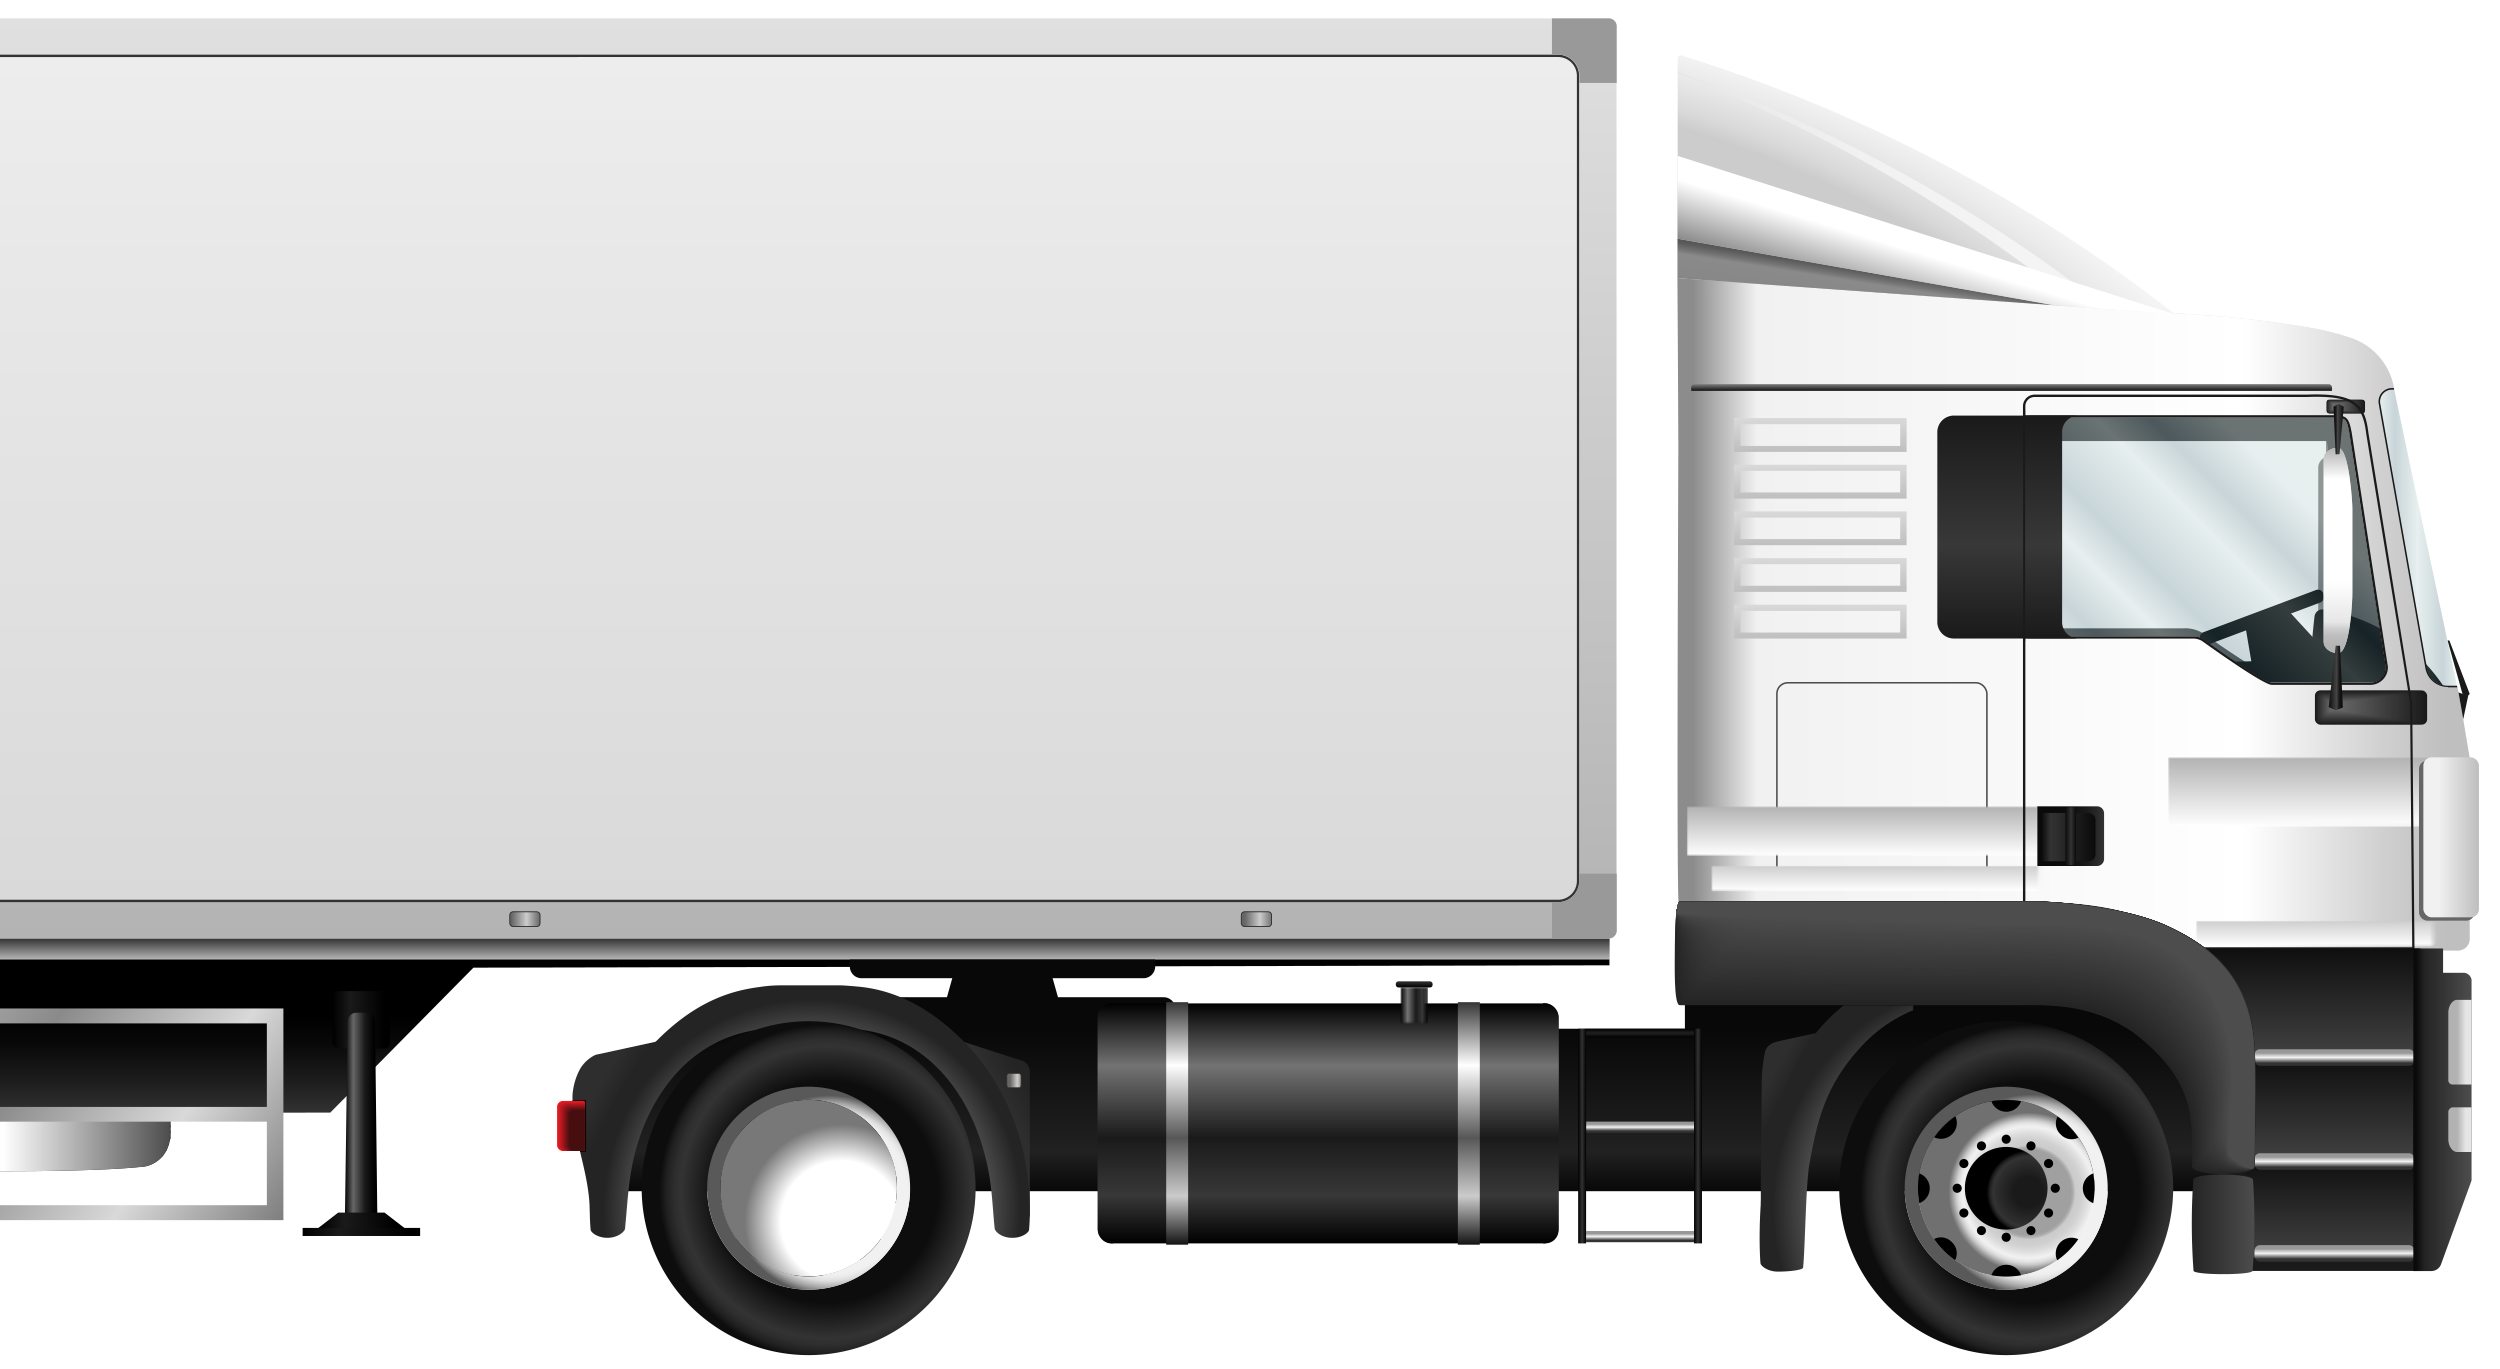 <?xml version="1.0" encoding="UTF-8"?> <svg xmlns="http://www.w3.org/2000/svg" xmlns:xlink="http://www.w3.org/1999/xlink" viewBox="0 0 712 390"> <defs> <style>.cls-1,.cls-118,.cls-164,.cls-2,.cls-21,.cls-23,.cls-25,.cls-28,.cls-3,.cls-4,.cls-84,.cls-9{mix-blend-mode:multiply;}.cls-1{fill:url(#linear-gradient);}.cls-2{fill:url(#linear-gradient-2);}.cls-3{fill:url(#linear-gradient-3);}.cls-4{fill:url(#linear-gradient-4);}.cls-5{fill:url(#linear-gradient-5);}.cls-6{isolation:isolate;}.cls-7{fill:url(#linear-gradient-6);}.cls-8{fill:#1a1a1a;}.cls-9{fill:url(#linear-gradient-7);}.cls-10{fill:url(#linear-gradient-8);}.cls-11{fill:url(#linear-gradient-9);}.cls-12{fill:url(#linear-gradient-10);}.cls-13{fill:#080808;}.cls-14{fill:gray;}.cls-15{fill:#4d4d4d;}.cls-16{fill:url(#linear-gradient-11);}.cls-17{mix-blend-mode:darken;}.cls-18{fill:url(#linear-gradient-12);}.cls-171,.cls-19,.cls-67{fill:none;stroke-miterlimit:10;}.cls-19{stroke:#4d4d4d;stroke-width:0.45px;}.cls-20{mask:url(#mask);}.cls-21{fill:url(#linear-gradient-13);}.cls-22{mask:url(#mask-2);}.cls-23{fill:url(#linear-gradient-14);}.cls-24{mask:url(#mask-3);}.cls-25{fill:url(#linear-gradient-15);}.cls-26{fill:url(#linear-gradient-16);}.cls-27{mask:url(#mask-4);}.cls-28{fill:url(#linear-gradient-17);}.cls-29{fill:#666;}.cls-30{fill:url(#linear-gradient-18);}.cls-31{fill:url(#linear-gradient-19);}.cls-32{fill:url(#linear-gradient-20);}.cls-33{fill:url(#linear-gradient-21);}.cls-34{fill:url(#linear-gradient-22);}.cls-35{fill:url(#linear-gradient-23);}.cls-36{fill:url(#linear-gradient-24);}.cls-37{fill:url(#linear-gradient-25);}.cls-38{fill:url(#linear-gradient-26);}.cls-39{fill:url(#linear-gradient-27);}.cls-40{fill:url(#linear-gradient-28);}.cls-41{fill:url(#radial-gradient);}.cls-42{fill:#120202;}.cls-43{fill:#ec1c24;}.cls-44{fill:#e41b23;}.cls-45{fill:#dc1b22;}.cls-46{fill:#d41a21;}.cls-47{fill:#cd1920;}.cls-48{fill:#c5191f;}.cls-49{fill:#bd181e;}.cls-50{fill:#b5171d;}.cls-51{fill:#ad171c;}.cls-52{fill:#a5161b;}.cls-53{fill:#9d151a;}.cls-54{fill:#96151a;}.cls-55{fill:#8e1419;}.cls-56{fill:#861318;}.cls-57{fill:#7e1317;}.cls-58{fill:#761216;}.cls-59{fill:#6e1115;}.cls-60{fill:#661114;}.cls-61{fill:#5f1013;}.cls-62{fill:#570f12;}.cls-63{fill:#4f0f11;}.cls-64{fill:#470e10;}.cls-65{fill:url(#radial-gradient-2);}.cls-170,.cls-173,.cls-66{mix-blend-mode:overlay;}.cls-66{fill:url(#linear-gradient-29);}.cls-171,.cls-67{stroke:#333;}.cls-67{stroke-width:0.18px;}.cls-68{fill:url(#linear-gradient-30);}.cls-69,.cls-70{mix-blend-mode:screen;}.cls-69{fill:url(#linear-gradient-31);}.cls-70{fill:url(#linear-gradient-32);}.cls-71{fill:url(#linear-gradient-33);}.cls-72{fill:url(#linear-gradient-34);}.cls-73{mask:url(#mask-5);}.cls-74{fill:url(#linear-gradient-35);}.cls-75{fill:url(#linear-gradient-36);}.cls-76{fill:url(#radial-gradient-3);}.cls-77{fill:url(#radial-gradient-4);}.cls-78{fill:url(#radial-gradient-5);}.cls-79{fill:url(#radial-gradient-6);}.cls-80{fill:url(#radial-gradient-7);}.cls-81{fill:url(#radial-gradient-8);}.cls-82{fill:url(#radial-gradient-9);}.cls-83{fill:url(#radial-gradient-10);}.cls-84{fill:url(#radial-gradient-11);}.cls-156,.cls-85{opacity:0.3;}.cls-85{fill:url(#linear-gradient-37);}.cls-86{fill:url(#linear-gradient-38);}.cls-87{fill:url(#linear-gradient-39);}.cls-88{fill:#1c1c1c;}.cls-89{fill:#1f1f1f;}.cls-90{fill:#212121;}.cls-91{fill:#242424;}.cls-92{fill:#262626;}.cls-93{fill:#292929;}.cls-94{fill:#2b2b2b;}.cls-95{fill:#2e2e2e;}.cls-96{fill:#303030;}.cls-97{fill:#333;}.cls-98{fill:#353535;}.cls-99{fill:#373737;}.cls-100{fill:#3a3a3a;}.cls-101{fill:#3c3c3c;}.cls-102{fill:#3f3f3f;}.cls-103{fill:#414141;}.cls-104{fill:#444;}.cls-105{fill:#464646;}.cls-106{fill:#494949;}.cls-107{fill:#4b4b4b;}.cls-108{fill:#505050;}.cls-109{fill:#525252;}.cls-110{fill:#555;}.cls-111{fill:#575757;}.cls-112{fill:#5a5a5a;}.cls-113{fill:#5c5c5c;}.cls-114{fill:#5f5f5f;}.cls-115{fill:#616161;}.cls-116{fill:#646464;}.cls-117{fill:url(#linear-gradient-40);}.cls-118{fill:url(#linear-gradient-41);}.cls-119{fill:url(#linear-gradient-42);}.cls-120{fill:url(#linear-gradient-43);}.cls-121{fill:url(#linear-gradient-44);}.cls-122{fill:url(#radial-gradient-12);}.cls-123{fill:url(#linear-gradient-45);}.cls-124{fill:url(#linear-gradient-46);}.cls-125{fill:url(#linear-gradient-47);}.cls-126{fill:url(#linear-gradient-48);}.cls-127{fill:url(#linear-gradient-49);}.cls-128{fill:#252525;}.cls-129{fill:#272727;}.cls-130{fill:#282828;}.cls-131{fill:#2c2c2c;}.cls-132{fill:#2d2d2d;}.cls-133{fill:#2f2f2f;}.cls-134{fill:#313131;}.cls-135{fill:#343434;}.cls-136{fill:#383838;}.cls-137{fill:#393939;}.cls-138{fill:#3d3d3d;}.cls-139{fill:#3e3e3e;}.cls-140{fill:#404040;}.cls-141{fill:#424242;}.cls-142{fill:#454545;}.cls-143{fill:#484848;}.cls-144{fill:#4a4a4a;}.cls-145{fill:#4c4c4c;}.cls-146{fill:url(#linear-gradient-50);}.cls-147{fill:url(#linear-gradient-51);}.cls-148{fill:url(#linear-gradient-52);}.cls-149{fill:url(#linear-gradient-53);}.cls-150{fill:url(#linear-gradient-54);}.cls-151{fill:url(#linear-gradient-55);}.cls-152{fill:url(#linear-gradient-56);}.cls-153{fill:url(#linear-gradient-57);}.cls-154{fill:url(#linear-gradient-58);}.cls-155{fill:url(#linear-gradient-59);}.cls-156{fill:url(#linear-gradient-60);}.cls-157{fill:url(#linear-gradient-61);}.cls-158{fill:url(#linear-gradient-62);}.cls-159{fill:url(#linear-gradient-63);}.cls-160{fill:url(#linear-gradient-64);}.cls-161{fill:url(#radial-gradient-13);}.cls-162{fill:url(#linear-gradient-65);}.cls-163{fill:url(#linear-gradient-66);}.cls-164{fill:url(#linear-gradient-67);}.cls-165{fill:url(#linear-gradient-68);}.cls-166{fill:url(#linear-gradient-69);}.cls-167{fill:url(#linear-gradient-70);}.cls-168{fill:#999;}.cls-169{fill:url(#radial-gradient-14);}.cls-170{fill:url(#linear-gradient-71);}.cls-171{stroke-width:0.27px;}.cls-172{fill:url(#radial-gradient-15);}.cls-173{fill:url(#linear-gradient-72);}</style> <linearGradient id="linear-gradient" x1="693.36" y1="225.57" x2="617.49" y2="225.57" gradientUnits="userSpaceOnUse"> <stop offset="0.18" stop-color="#fff"></stop> <stop offset="1" stop-color="#0d0d0d"></stop> </linearGradient> <linearGradient id="linear-gradient-2" x1="692.9" y1="265.89" x2="625.45" y2="265.89" gradientUnits="userSpaceOnUse"> <stop offset="0" stop-color="#0d0d0d"></stop> <stop offset="0.22" stop-color="#fff"></stop> <stop offset="1" stop-color="#0d0d0d"></stop> </linearGradient> <linearGradient id="linear-gradient-3" x1="580.56" y1="250.19" x2="487.42" y2="250.19" xlink:href="#linear-gradient-2"></linearGradient> <linearGradient id="linear-gradient-4" x1="580.57" y1="236.69" x2="480.43" y2="236.69" xlink:href="#linear-gradient"></linearGradient> <linearGradient id="linear-gradient-5" x1="402.77" y1="281.14" x2="402.77" y2="291.46" gradientUnits="userSpaceOnUse"> <stop offset="0.5" stop-color="#fff"></stop> <stop offset="0.57" stop-color="#bebebe"></stop> <stop offset="0.65" stop-color="#7b7b7b"></stop> <stop offset="0.72" stop-color="#464646"></stop> <stop offset="0.78" stop-color="#202020"></stop> <stop offset="0.83" stop-color="#090909"></stop> <stop offset="0.86"></stop> </linearGradient> <linearGradient id="linear-gradient-6" x1="337.69" y1="307.87" x2="380.32" y2="307.87" gradientTransform="matrix(1, 0, 0, -1, -357.23, 615.73)" gradientUnits="userSpaceOnUse"> <stop offset="0" stop-color="#818181"></stop> <stop offset="0.04" stop-color="#868686"></stop> <stop offset="0.09" stop-color="#949494"></stop> <stop offset="0.15" stop-color="#acacac"></stop> <stop offset="0.2" stop-color="#cdcdcd"></stop> <stop offset="0.21" stop-color="#d0d0d0"></stop> <stop offset="0.27" stop-color="#cbcbcb"></stop> <stop offset="0.34" stop-color="#bdbdbd"></stop> <stop offset="0.41" stop-color="#a5a5a5"></stop> <stop offset="0.49" stop-color="#848484"></stop> <stop offset="0.55" stop-color="#898989"></stop> <stop offset="0.61" stop-color="#979797"></stop> <stop offset="0.68" stop-color="#afafaf"></stop> <stop offset="0.76" stop-color="#d0d0d0"></stop> <stop offset="0.77" stop-color="#d5d5d5"></stop> <stop offset="0.81" stop-color="#d0d0d0"></stop> <stop offset="0.86" stop-color="#c2c2c2"></stop> <stop offset="0.91" stop-color="#aaa"></stop> <stop offset="0.97" stop-color="#898989"></stop> <stop offset="1" stop-color="#707070"></stop> </linearGradient> <linearGradient id="linear-gradient-7" x1="312.32" y1="319" x2="406.01" y2="319" gradientTransform="matrix(-1, 0, 0, 1, 360.78, 0)" gradientUnits="userSpaceOnUse"> <stop offset="0" stop-color="#4d4d4d"></stop> <stop offset="0.51" stop-color="#fff"></stop> <stop offset="1" stop-color="#4d4d4d"></stop> </linearGradient> <linearGradient id="linear-gradient-8" x1="-42.13" y1="317.35" x2="-42.13" y2="273.2" gradientUnits="userSpaceOnUse"> <stop offset="0" stop-color="#333"></stop> <stop offset="0.19" stop-color="#1f1f1f"></stop> <stop offset="0.46" stop-color="#080808"></stop> <stop offset="0.63"></stop> </linearGradient> <linearGradient id="linear-gradient-9" x1="-69.52" y1="270.49" x2="69.43" y2="364.22" gradientUnits="userSpaceOnUse"> <stop offset="0" stop-color="#575757"></stop> <stop offset="0.17" stop-color="#ccc"></stop> <stop offset="0.49" stop-color="#8a8a8a"></stop> <stop offset="0.76" stop-color="#d9d9d9"></stop> <stop offset="1" stop-color="#7e7e7e"></stop> </linearGradient> <linearGradient id="linear-gradient-10" x1="409.78" y1="339.26" x2="409.78" y2="285.44" gradientUnits="userSpaceOnUse"> <stop offset="0" stop-color="#080808"></stop> <stop offset="0.21" stop-color="#212121"></stop> <stop offset="0.85" stop-color="#080808"></stop> </linearGradient> <linearGradient id="linear-gradient-11" x1="590.56" y1="270.67" x2="590.56" y2="79.17" gradientUnits="userSpaceOnUse"> <stop offset="0" stop-color="#bebebe"></stop> <stop offset="0.08" stop-color="#f1f1f1"></stop> <stop offset="0.88" stop-color="#f1f1f1"></stop> <stop offset="1" stop-color="#c9c9c9"></stop> </linearGradient> <linearGradient id="linear-gradient-12" x1="477.76" y1="174.92" x2="703.36" y2="174.92" gradientUnits="userSpaceOnUse"> <stop offset="0.02" stop-color="#8c8c8c"></stop> <stop offset="0.1" stop-color="#f1f1f1"></stop> <stop offset="0.71" stop-color="#fff"></stop> <stop offset="0.72" stop-color="#fefefe"></stop> <stop offset="0.89" stop-color="#d0d0d0"></stop> <stop offset="0.97" stop-color="#bfbfbf"></stop> </linearGradient> <mask id="mask" x="617.49" y="215.68" width="75.87" height="19.77" maskUnits="userSpaceOnUse"> <rect class="cls-1" x="617.49" y="215.68" width="75.87" height="19.77"></rect> </mask> <linearGradient id="linear-gradient-13" x1="655.43" y1="235.45" x2="655.43" y2="215.68" gradientUnits="userSpaceOnUse"> <stop offset="0" stop-color="#fff"></stop> <stop offset="1" stop-color="#b2b2b2"></stop> </linearGradient> <mask id="mask-2" x="625.45" y="262.26" width="74.1" height="7.27" maskUnits="userSpaceOnUse"> <rect class="cls-2" x="625.45" y="262.26" width="67.45" height="7.27"></rect> </mask> <linearGradient id="linear-gradient-14" x1="662.5" y1="269.53" x2="662.5" y2="262.26" gradientUnits="userSpaceOnUse"> <stop offset="0" stop-color="#fff"></stop> <stop offset="1" stop-color="#cecece"></stop> </linearGradient> <mask id="mask-3" x="487.42" y="246.56" width="102.33" height="7.27" maskUnits="userSpaceOnUse"> <rect class="cls-3" x="487.42" y="246.56" width="93.14" height="7.27"></rect> </mask> <linearGradient id="linear-gradient-15" x1="538.59" y1="253.83" x2="538.59" y2="246.56" xlink:href="#linear-gradient-14"></linearGradient> <linearGradient id="linear-gradient-16" x1="572.89" y1="-196.11" x2="572.89" y2="-195.63" gradientTransform="matrix(1, 0, 0, -4, 0, -673.13)" gradientUnits="userSpaceOnUse"> <stop offset="0" stop-color="#121212"></stop> <stop offset="1" stop-color="gray"></stop> </linearGradient> <mask id="mask-4" x="480.43" y="229.66" width="100.14" height="14.07" maskUnits="userSpaceOnUse"> <rect class="cls-4" x="480.43" y="229.66" width="100.14" height="14.07"></rect> </mask> <linearGradient id="linear-gradient-17" x1="530.5" y1="243.73" x2="530.5" y2="229.66" xlink:href="#linear-gradient-13"></linearGradient> <linearGradient id="linear-gradient-18" x1="690.17" y1="238.48" x2="706" y2="238.48" gradientUnits="userSpaceOnUse"> <stop offset="0" stop-color="#f1f1f1"></stop> <stop offset="0.27" stop-color="#f1f1f1"></stop> <stop offset="1" stop-color="#bebebe"></stop> </linearGradient> <linearGradient id="linear-gradient-19" x1="580.24" y1="238.14" x2="599.26" y2="238.14" gradientUnits="userSpaceOnUse"> <stop offset="0.3" stop-color="#0a0a0a"></stop> <stop offset="0.51" stop-color="#0e0e0e"></stop> <stop offset="0.74" stop-color="#1a1a1a"></stop> <stop offset="0.96" stop-color="#2f2f2f"></stop> <stop offset="1" stop-color="#333"></stop> </linearGradient> <linearGradient id="linear-gradient-20" x1="581.4" y1="238.41" x2="596.79" y2="238.41" gradientUnits="userSpaceOnUse"> <stop offset="0" stop-color="#0a0a0a"></stop> <stop offset="0.17" stop-color="#333"></stop> <stop offset="1" stop-color="#0a0a0a"></stop> </linearGradient> <linearGradient id="linear-gradient-21" x1="588.23" y1="238.14" x2="591.27" y2="238.14" gradientUnits="userSpaceOnUse"> <stop offset="0" stop-color="#0a0a0a"></stop> <stop offset="0.53" stop-color="#333"></stop> <stop offset="1" stop-color="#0a0a0a"></stop> </linearGradient> <linearGradient id="linear-gradient-22" x1="467.56" y1="353.78" x2="467.56" y2="350.59" gradientUnits="userSpaceOnUse"> <stop offset="0.17" stop-color="#333"></stop> <stop offset="0.5" stop-color="#f1f1f1"></stop> <stop offset="0.63" stop-color="#cbcbcb"></stop> <stop offset="0.77" stop-color="#989898"></stop> </linearGradient> <linearGradient id="linear-gradient-23" x1="467.56" y1="322.63" x2="467.56" y2="319.44" xlink:href="#linear-gradient-22"></linearGradient> <linearGradient id="linear-gradient-24" x1="449.46" y1="323.55" x2="451.72" y2="323.55" gradientUnits="userSpaceOnUse"> <stop offset="0"></stop> <stop offset="0.5" stop-color="#333"></stop> <stop offset="1"></stop> </linearGradient> <linearGradient id="linear-gradient-25" x1="570.49" y1="-368.69" x2="572.97" y2="-368.69" gradientTransform="translate(-104.66 662.92)" gradientUnits="userSpaceOnUse"> <stop offset="0"></stop> <stop offset="0.5" stop-color="#212121"></stop> <stop offset="1"></stop> </linearGradient> <linearGradient id="linear-gradient-26" x1="482.46" y1="323.55" x2="484.72" y2="323.55" xlink:href="#linear-gradient-24"></linearGradient> <linearGradient id="linear-gradient-27" x1="304.45" y1="310.02" x2="287.42" y2="319.48" gradientUnits="userSpaceOnUse"> <stop offset="0.52" stop-color="#242424"></stop> <stop offset="0.92" stop-color="#2e2e2e"></stop> </linearGradient> <linearGradient id="linear-gradient-28" x1="88.09" y1="308.44" x2="69.05" y2="319.02" gradientTransform="matrix(-1, 0, 0, 1, 242.08, 0)" gradientUnits="userSpaceOnUse"> <stop offset="0.69" stop-color="#2e2e2e"></stop> <stop offset="1" stop-color="#242424"></stop> </linearGradient> <radialGradient id="radial-gradient" cx="231.36" cy="344.15" r="90.2" gradientUnits="userSpaceOnUse"> <stop offset="0.11" stop-color="#fff"></stop> <stop offset="0.66" stop-color="#242424"></stop> </radialGradient> <radialGradient id="radial-gradient-2" cx="277.15" cy="2472.33" r="2.35" gradientTransform="translate(89.81 -1884.21) scale(0.72 0.89)" gradientUnits="userSpaceOnUse"> <stop offset="0" stop-color="#f15a24"></stop> <stop offset="0.86" stop-color="#8b3d00"></stop> </radialGradient> <linearGradient id="linear-gradient-29" x1="442.54" y1="281.94" x2="448.14" y2="281.94" gradientTransform="translate(-30.93 -6.35) scale(0.72 1.11)" gradientUnits="userSpaceOnUse"> <stop offset="0" stop-color="#666"></stop> <stop offset="0.5" stop-color="#ccc"></stop> <stop offset="1" stop-color="#595959"></stop> </linearGradient> <linearGradient id="linear-gradient-30" x1="378.26" y1="285.76" x2="378.26" y2="354.11" gradientUnits="userSpaceOnUse"> <stop offset="0"></stop> <stop offset="0.26" stop-color="#737373"></stop> <stop offset="0.56" stop-color="#1a1a1a"></stop> <stop offset="0.8" stop-color="#383838"></stop> <stop offset="1"></stop> </linearGradient> <linearGradient id="linear-gradient-31" x1="314.85" y1="285.76" x2="314.85" y2="354.11" xlink:href="#linear-gradient-30"></linearGradient> <linearGradient id="linear-gradient-32" x1="-151.13" y1="285.76" x2="-151.13" y2="354.11" gradientTransform="matrix(-1, 0, 0, 1, 290.54, 0)" xlink:href="#linear-gradient-30"></linearGradient> <linearGradient id="linear-gradient-33" x1="335.25" y1="285.42" x2="335.25" y2="354.49" gradientUnits="userSpaceOnUse"> <stop offset="0" stop-color="#363636"></stop> <stop offset="0.26" stop-color="#fff"></stop> <stop offset="0.56" stop-color="#575757"></stop> <stop offset="0.8" stop-color="#cbcbcb"></stop> <stop offset="1" stop-color="#141414"></stop> </linearGradient> <linearGradient id="linear-gradient-34" x1="418.32" y1="285.42" x2="418.32" y2="354.49" xlink:href="#linear-gradient-33"></linearGradient> <mask id="mask-5" x="398.87" y="281.14" width="7.79" height="10.32" maskUnits="userSpaceOnUse"> <rect class="cls-5" x="398.87" y="281.14" width="7.79" height="10.32"></rect> </mask> <linearGradient id="linear-gradient-35" x1="398.87" y1="286.3" x2="406.66" y2="286.3" xlink:href="#linear-gradient-30"></linearGradient> <linearGradient id="linear-gradient-36" x1="402.77" y1="281.23" x2="402.77" y2="279.48" gradientUnits="userSpaceOnUse"> <stop offset="0"></stop> <stop offset="1" stop-color="#333"></stop> </linearGradient> <radialGradient id="radial-gradient-3" cx="1974.46" cy="360.35" r="64.54" gradientTransform="translate(-883.41 72.9) scale(0.74)" gradientUnits="userSpaceOnUse"> <stop offset="0.66" stop-color="#0d0d0d"></stop> <stop offset="0.87" stop-color="#333"></stop> <stop offset="0.91" stop-color="#2e2e2e"></stop> <stop offset="0.96" stop-color="#202020"></stop> <stop offset="1" stop-color="#0d0d0d"></stop> </radialGradient> <radialGradient id="radial-gradient-4" cx="1974.46" cy="360.37" r="34.12" gradientTransform="translate(-883.41 72.9) scale(0.74)" gradientUnits="userSpaceOnUse"> <stop offset="0.48" stop-color="#a0a0a0"></stop> <stop offset="0.49" stop-color="#a5a5a5"></stop> <stop offset="0.51" stop-color="#b3b3b3"></stop> <stop offset="0.53" stop-color="#cbcbcb"></stop> <stop offset="0.6" stop-color="#d0d0d0"></stop> <stop offset="0.67" stop-color="#dedede"></stop> <stop offset="0.74" stop-color="#f1f1f1"></stop> <stop offset="0.76" stop-color="#ececec"></stop> <stop offset="0.79" stop-color="#dedede"></stop> <stop offset="0.82" stop-color="#c6c6c6"></stop> <stop offset="0.85" stop-color="#a4a4a4"></stop> <stop offset="0.89" stop-color="#7a7a7a"></stop> <stop offset="0.9" stop-color="#707070"></stop> </radialGradient> <radialGradient id="radial-gradient-5" cx="1974.46" cy="360.37" r="15.97" gradientTransform="translate(-883.41 72.9) scale(0.74)" gradientUnits="userSpaceOnUse"> <stop offset="0.36" stop-color="#1a1a1a"></stop> <stop offset="0.67" stop-color="#292929"></stop> <stop offset="0.78" stop-color="#2e2e2e"></stop> <stop offset="0.84" stop-color="#333"></stop> <stop offset="0.88" stop-color="#2e2e2e"></stop> <stop offset="0.93" stop-color="#202020"></stop> <stop offset="0.99" stop-color="#080808"></stop> <stop offset="1"></stop> </radialGradient> <radialGradient id="radial-gradient-6" cx="1975.63" cy="361.15" r="39.23" gradientTransform="translate(-883.41 72.9) scale(0.74)" gradientUnits="userSpaceOnUse"> <stop offset="0.77" stop-color="#f1f1f1"></stop> <stop offset="0.8" stop-color="#ececec"></stop> <stop offset="0.84" stop-color="#dedede"></stop> <stop offset="0.87" stop-color="#c6c6c6"></stop> <stop offset="0.91" stop-color="#a4a4a4"></stop> <stop offset="0.95" stop-color="#7a7a7a"></stop> <stop offset="0.98" stop-color="#595959"></stop> </radialGradient> <radialGradient id="radial-gradient-7" cx="1631.18" cy="360.34" r="64.54" gradientTransform="translate(-971.55 72.9) scale(0.74)" xlink:href="#radial-gradient-3"></radialGradient> <radialGradient id="radial-gradient-8" cx="1631.18" cy="360.35" r="34.12" gradientTransform="translate(-971.55 72.9) scale(0.74)" gradientUnits="userSpaceOnUse"> <stop offset="0.38" stop-color="#a0a0a0"></stop> <stop offset="0.41" stop-color="#9b9b9b"></stop> <stop offset="0.45" stop-color="#8d8d8d"></stop> <stop offset="0.49" stop-color="#757575"></stop> <stop offset="0.51" stop-color="#696969"></stop> <stop offset="0.56" stop-color="#7d7d7d"></stop> <stop offset="0.67" stop-color="#b0b0b0"></stop> <stop offset="0.76" stop-color="#dbdbdb"></stop> <stop offset="0.77" stop-color="#d6d6d6"></stop> <stop offset="0.79" stop-color="#c8c8c8"></stop> <stop offset="0.81" stop-color="#b0b0b0"></stop> <stop offset="0.84" stop-color="#8e8e8e"></stop> <stop offset="0.86" stop-color="#646464"></stop> <stop offset="0.87" stop-color="#404040"></stop> <stop offset="0.97" stop-color="#1a1a1a"></stop> </radialGradient> <radialGradient id="radial-gradient-9" cx="1631.18" cy="360.35" r="15.97" gradientTransform="translate(-971.55 72.9) scale(0.74)" xlink:href="#radial-gradient-5"></radialGradient> <radialGradient id="radial-gradient-10" cx="1632.05" cy="361.51" r="39.23" gradientTransform="translate(-971.55 72.9) scale(0.74)" xlink:href="#radial-gradient-6"></radialGradient> <radialGradient id="radial-gradient-11" cx="1636.71" cy="371.47" r="46.52" gradientTransform="translate(-971.55 72.9) scale(0.74)" gradientUnits="userSpaceOnUse"> <stop offset="0.5" stop-color="#fff"></stop> <stop offset="0.8" stop-color="#787878"></stop> </radialGradient> <linearGradient id="linear-gradient-37" x1="589.26" y1="194.07" x2="665.79" y2="117.54" gradientUnits="userSpaceOnUse"> <stop offset="0" stop-color="#b0cccc"></stop> <stop offset="0.14" stop-color="#497380"></stop> <stop offset="0.26" stop-color="#b0cccc"></stop> <stop offset="0.36" stop-color="#497380"></stop> <stop offset="0.54" stop-color="#b0cccc"></stop> <stop offset="0.64" stop-color="#497380"></stop> <stop offset="0.77" stop-color="#b0cccc"></stop> <stop offset="0.91" stop-color="#b0cccc"></stop> </linearGradient> <linearGradient id="linear-gradient-38" x1="582.67" y1="181.84" x2="582.67" y2="118.37" gradientUnits="userSpaceOnUse"> <stop offset="0" stop-color="#1a1a1a"></stop> <stop offset="0.42" stop-color="#383838"></stop> <stop offset="1" stop-color="#1a1a1a"></stop> </linearGradient> <linearGradient id="linear-gradient-39" x1="564.35" y1="181.85" x2="564.35" y2="118.36" xlink:href="#linear-gradient-38"></linearGradient> <linearGradient id="linear-gradient-40" x1="661.76" y1="156.82" x2="669.96" y2="156.82" gradientUnits="userSpaceOnUse"> <stop offset="0" stop-color="#ccc"></stop> <stop offset="0.06" stop-color="#cfcfcf"></stop> <stop offset="0.11" stop-color="#d8d8d8"></stop> <stop offset="0.15" stop-color="#e8e8e8"></stop> <stop offset="0.18" stop-color="#fefefe"></stop> <stop offset="0.18" stop-color="#fff"></stop> <stop offset="0.6" stop-color="#fff"></stop> <stop offset="1" stop-color="#b3b3b3"></stop> </linearGradient> <linearGradient id="linear-gradient-41" x1="665.86" y1="186.04" x2="665.86" y2="127.59" gradientUnits="userSpaceOnUse"> <stop offset="0" stop-color="#b3b3b3"></stop> <stop offset="0.05" stop-color="#b6b6b6"></stop> <stop offset="0.09" stop-color="#bfbfbf"></stop> <stop offset="0.12" stop-color="#cfcfcf"></stop> <stop offset="0.15" stop-color="#e5e5e5"></stop> <stop offset="0.15" stop-color="#e6e6e6"></stop> <stop offset="0.35" stop-color="#fff"></stop> <stop offset="0.65" stop-color="#fff"></stop> <stop offset="0.85" stop-color="#fff"></stop> <stop offset="1" stop-color="#b3b3b3"></stop> </linearGradient> <linearGradient id="linear-gradient-42" x1="664.28" y1="330.8" x2="664.28" y2="301.19" gradientUnits="userSpaceOnUse"> <stop offset="0" stop-color="#424242"></stop> <stop offset="1" stop-color="#0f0f0f"></stop> </linearGradient> <linearGradient id="linear-gradient-43" x1="663.48" y1="358.13" x2="663.48" y2="330.26" xlink:href="#linear-gradient-42"></linearGradient> <linearGradient id="linear-gradient-44" x1="-249.1" y1="305.51" x2="-264.71" y2="314.18" xlink:href="#linear-gradient-28"></linearGradient> <radialGradient id="radial-gradient-12" cx="560.13" cy="328.27" r="94.94" gradientTransform="translate(-7.49 2.44) scale(1.03 1.04)" xlink:href="#radial-gradient"></radialGradient> <linearGradient id="linear-gradient-45" x1="-194.88" y1="-489.11" x2="-177.03" y2="-489.11" gradientTransform="translate(447.21 -140.39) rotate(180)" gradientUnits="userSpaceOnUse"> <stop offset="0" stop-color="#4d4d4d"></stop> <stop offset="1" stop-color="#242424"></stop> </linearGradient> <linearGradient id="linear-gradient-46" x1="664.88" y1="333.16" x2="664.88" y2="328.45" xlink:href="#linear-gradient-22"></linearGradient> <linearGradient id="linear-gradient-47" x1="664.88" y1="359.33" x2="664.88" y2="354.62" xlink:href="#linear-gradient-22"></linearGradient> <linearGradient id="linear-gradient-48" x1="658.39" y1="301.27" x2="658.39" y2="270.12" xlink:href="#linear-gradient-42"></linearGradient> <linearGradient id="linear-gradient-49" x1="664.88" y1="303.54" x2="664.88" y2="298.83" xlink:href="#linear-gradient-22"></linearGradient> <linearGradient id="linear-gradient-50" x1="687.31" y1="316.05" x2="703.89" y2="316.05" gradientUnits="userSpaceOnUse"> <stop offset="0.05" stop-color="#0a0a0a"></stop> <stop offset="0.2" stop-color="#242424"></stop> <stop offset="1" stop-color="#4d4d4d"></stop> </linearGradient> <linearGradient id="linear-gradient-51" x1="697.28" y1="296.82" x2="703.9" y2="296.82" gradientUnits="userSpaceOnUse"> <stop offset="0.38" stop-color="#b2b2b2"></stop> <stop offset="0.75" stop-color="#e5e5e5"></stop> </linearGradient> <linearGradient id="linear-gradient-52" x1="697.28" y1="321.73" x2="703.9" y2="321.73" xlink:href="#linear-gradient-51"></linearGradient> <linearGradient id="linear-gradient-53" x1="518.42" y1="128.7" x2="518.42" y2="119.06" gradientUnits="userSpaceOnUse"> <stop offset="0" stop-color="#bfbfbf"></stop> <stop offset="1" stop-color="#d9d9d9"></stop> </linearGradient> <linearGradient id="linear-gradient-54" x1="518.42" y1="141.99" x2="518.42" y2="132.35" xlink:href="#linear-gradient-53"></linearGradient> <linearGradient id="linear-gradient-55" x1="518.42" y1="155.28" x2="518.42" y2="145.64" xlink:href="#linear-gradient-53"></linearGradient> <linearGradient id="linear-gradient-56" x1="518.42" y1="168.56" x2="518.42" y2="158.93" xlink:href="#linear-gradient-53"></linearGradient> <linearGradient id="linear-gradient-57" x1="518.42" y1="181.85" x2="518.42" y2="172.21" xlink:href="#linear-gradient-53"></linearGradient> <linearGradient id="linear-gradient-58" x1="29.59" y1="-723.98" x2="30" y2="-726.86" gradientTransform="matrix(0.14, -0.99, -0.99, -0.14, -56.37, 50.12)" gradientUnits="userSpaceOnUse"> <stop offset="0" stop-color="#0d0d0d"></stop> <stop offset="0.14" stop-color="#101010"></stop> <stop offset="0.24" stop-color="#191919"></stop> <stop offset="0.32" stop-color="#292929"></stop> <stop offset="0.4" stop-color="#3f3f3f"></stop> <stop offset="0.42" stop-color="#454545"></stop> <stop offset="1" stop-color="#0d0d0d"></stop> </linearGradient> <linearGradient id="linear-gradient-59" x1="273.53" y1="360.74" x2="274.09" y2="356.75" gradientTransform="matrix(-0.14, 0.99, 0.99, 0.14, 348.36, -128.25)" xlink:href="#linear-gradient-58"></linearGradient> <linearGradient id="linear-gradient-60" x1="677.63" y1="153.07" x2="699.79" y2="153.07" gradientUnits="userSpaceOnUse"> <stop offset="0" stop-color="#b0cccc"></stop> <stop offset="0.2" stop-color="#497380"></stop> <stop offset="0.49" stop-color="#b0cccc"></stop> <stop offset="0.82" stop-color="#497380"></stop> <stop offset="1" stop-color="#b0cccc"></stop> </linearGradient> <linearGradient id="linear-gradient-61" x1="94.74" y1="290.45" x2="111.09" y2="290.45" gradientUnits="userSpaceOnUse"> <stop offset="0"></stop> <stop offset="0.31" stop-color="#1a1a1a"></stop> <stop offset="0.9"></stop> </linearGradient> <linearGradient id="linear-gradient-62" x1="98.19" y1="319.37" x2="107.51" y2="319.37" gradientUnits="userSpaceOnUse"> <stop offset="0"></stop> <stop offset="0.26" stop-color="#666"></stop> <stop offset="0.61" stop-color="#1a1a1a"></stop> <stop offset="0.9"></stop> </linearGradient> <linearGradient id="linear-gradient-63" x1="86.19" y1="350.86" x2="119.64" y2="350.86" xlink:href="#linear-gradient-61"></linearGradient> <linearGradient id="linear-gradient-64" x1="90.56" y1="347.57" x2="115.27" y2="347.57" xlink:href="#linear-gradient-61"></linearGradient> <radialGradient id="radial-gradient-13" cx="357.48" cy="4405.96" r="330.69" gradientTransform="translate(0 -2743.29) scale(1 0.67)" gradientUnits="userSpaceOnUse"> <stop offset="0.8" stop-color="#ccc"></stop> <stop offset="0.8" stop-color="#ccc"></stop> <stop offset="0.86" stop-color="#ccc"></stop> <stop offset="0.88" stop-color="#d9d9d9"></stop> <stop offset="0.92" stop-color="#eaeaea"></stop> <stop offset="0.95" stop-color="#f4f4f4"></stop> <stop offset="1" stop-color="#f7f7f7"></stop> </radialGradient> <linearGradient id="linear-gradient-65" x1="477.77" y1="54.23" x2="600.44" y2="54.23" gradientUnits="userSpaceOnUse"> <stop offset="0" stop-color="#e6e6e6"></stop> <stop offset="0.05" stop-color="#e8e8e8"></stop> <stop offset="0.48" stop-color="#f2f2f2"></stop> <stop offset="1" stop-color="#f5f5f5"></stop> </linearGradient> <linearGradient id="linear-gradient-66" x1="529.73" y1="87.45" x2="531.47" y2="76.51" gradientUnits="userSpaceOnUse"> <stop offset="0" stop-color="#878787"></stop> <stop offset="0.63" stop-color="#8a8a8a"></stop> <stop offset="0.75" stop-color="#737373"></stop> <stop offset="0.9" stop-color="#5c5c5c"></stop> <stop offset="1" stop-color="#545454"></stop> </linearGradient> <linearGradient id="linear-gradient-67" x1="542.03" y1="87.64" x2="548.63" y2="66.05" gradientUnits="userSpaceOnUse"> <stop offset="0" stop-color="#8a8a8a"></stop> <stop offset="0.72" stop-color="#fff"></stop> </linearGradient> <linearGradient id="linear-gradient-68" x1="-52.15" y1="273.2" x2="-52.15" y2="267.26" gradientUnits="userSpaceOnUse"> <stop offset="0" stop-color="#b3b3b3"></stop> <stop offset="1" stop-color="#333"></stop> </linearGradient> <linearGradient id="linear-gradient-69" x1="885.05" y1="267.26" x2="885.05" y2="5.24" gradientTransform="matrix(1, 0, 0, -1, -937.21, 272.49)" gradientUnits="userSpaceOnUse"> <stop offset="0" stop-color="#b3b3b3"></stop> <stop offset="1" stop-color="#e0e0e0"></stop> </linearGradient> <linearGradient id="linear-gradient-70" x1="885.05" y1="256.59" x2="885.05" y2="15.9" gradientTransform="matrix(1, 0, 0, -1, -937.21, 272.49)" gradientUnits="userSpaceOnUse"> <stop offset="0" stop-color="#d9d9d9"></stop> <stop offset="1" stop-color="#ededed"></stop> </linearGradient> <radialGradient id="radial-gradient-14" cx="247.46" cy="2466.51" r="2.77" gradientTransform="translate(-173.86 -1683.56) scale(1.31 0.79)" xlink:href="#radial-gradient-2"></radialGradient> <linearGradient id="linear-gradient-71" x1="143.7" y1="264.96" x2="150.28" y2="264.96" gradientTransform="translate(-42.58 -0.79) scale(1.31 0.99)" xlink:href="#linear-gradient-29"></linearGradient> <radialGradient id="radial-gradient-15" cx="406.9" cy="2466.51" r="2.77" gradientTransform="translate(-173.86 -1683.56) scale(1.31 0.79)" xlink:href="#radial-gradient-2"></radialGradient> <linearGradient id="linear-gradient-72" x1="303.13" y1="264.96" x2="309.72" y2="264.96" gradientTransform="translate(-42.58 -0.79) scale(1.31 0.99)" xlink:href="#linear-gradient-29"></linearGradient> </defs> <title>gruz1</title> <g class="cls-6"> <g id="Layer_1" data-name="Layer 1"> <g id="Wheel"> <path d="M39.65,304.68s-9.93-1.18-38-1.18-38,1.18-38,1.18a8.81,8.81,0,0,0-8.81,8.81v10.34c0,4.86,18.63,7.62,45.73,7.62,31,0,48-2.76,48-7.62V313.49A8.81,8.81,0,0,0,39.65,304.68Z"></path> <rect class="cls-7" x="-19.54" y="302.41" width="42.63" height="10.91" rx="2.54" transform="translate(3.55 615.73) rotate(180)"></rect> <path class="cls-8" d="M-36.42,332.38s9.93,1.19,38,1.19,38-1.19,38-1.19a8.8,8.8,0,0,0,8.81-8.81V313.24a8.8,8.8,0,0,0-8.81-8.81s-9.82,1.18-36.92,1.18c-30.95,0-39.15-1.18-39.15-1.18a8.8,8.8,0,0,0-8.81,8.81v10.33A8.8,8.8,0,0,0-36.42,332.38Z"></path> <path d="M5,330.32c18.35-.2,31.79-.76,41.55-1.4-.15.19-.3.38-.46.56-9.74.63-23.05,1.17-41.08,1.37-20.53.22-36.45-.35-47.62-1-.17-.17-.31-.37-.47-.55C-31.87,330-15.79,330.55,5,330.32Z"></path> <path d="M5,328.67c19-.21,32.78-.81,42.62-1.48-.09.19-.2.37-.3.55C37.52,328.41,23.86,329,5,329.2c-21.35.23-37.72-.4-48.93-1.09-.11-.18-.21-.36-.31-.54C-33,328.26-16.54,328.9,5,328.67Z"></path> <path d="M5,327c19.42-.21,33.34-.83,43.22-1.52,0,.19-.12.36-.17.54-9.89.68-23.75,1.3-43.05,1.51-21.84.23-38.48-.43-49.7-1.14-.06-.18-.13-.35-.18-.54C-33.66,326.59-17,327.26,5,327Z"></path> <path d="M5,325.37c19.57-.22,33.55-.84,43.44-1.54a4.93,4.93,0,0,1,0,.54c-9.91.69-23.87,1.31-43.38,1.52-22.09.25-38.86-.43-50.09-1.15,0-.18,0-.35-.06-.53C-33.94,324.93-17.15,325.61,5,325.37Z"></path> <path d="M5,323.71c19.6-.21,33.6-.84,43.49-1.53v.53C38.55,323.4,24.55,324,5,324.24c-22.15.24-39-.44-50.19-1.16v-.53C-34,323.27-17.19,324,5,323.71Z"></path> <path d="M5,322.06c19.61-.21,33.61-.84,43.51-1.53v.52c-9.91.7-23.91,1.33-43.5,1.54-22.14.24-38.94-.44-50.17-1.16v-.53C-34,321.62-17.2,322.3,5,322.06Z"></path> <path d="M4.94,320.41c19.62-.21,33.62-.84,43.52-1.54v.53c-9.91.7-23.92,1.33-43.52,1.54-22.12.24-38.92-.44-50.15-1.16v-.53C-34,320-17.2,320.65,4.94,320.41Z"></path> <path d="M4.92,318.76c19.63-.21,33.64-.84,43.54-1.54v.53c-9.91.69-23.93,1.32-43.54,1.54-22.11.24-38.9-.44-50.13-1.16v-.53C-34,318.32-17.21,319,4.92,318.76Z"></path> <path d="M4.9,317.11c19.64-.22,33.66-.85,43.56-1.54v.52c-9.91.7-23.93,1.33-43.55,1.55-22.11.24-38.89-.44-50.12-1.16V316C-34,316.67-17.22,317.35,4.9,317.11Z"></path> <path d="M4.88,315.46c19.66-.22,33.68-.85,43.58-1.55v.53c-9.91.7-23.94,1.33-43.57,1.54-22.09.24-38.87-.43-50.1-1.15v-.53C-34,315-17.22,315.7,4.88,315.46Z"></path> <path d="M4.87,313.8c19.6-.21,33.6-.84,43.5-1.53,0,.17,0,.34.05.52-9.92.7-23.93,1.33-43.55,1.54-22.08.24-38.85-.43-50.08-1.15V313c0-.12,0-.23,0-.34C-34,313.37-17.2,314,4.87,313.8Z"></path> <path d="M4.85,312.15c19.4-.21,33.3-.83,43.18-1.51a5,5,0,0,1,.16.51c-9.9.7-23.85,1.32-43.34,1.53-22,.24-38.65-.43-49.88-1.14,0-.18.07-.35.12-.53C-33.7,311.73-17,312.39,4.85,312.15Z"></path> <path d="M4.83,310.5c19-.21,32.69-.8,42.53-1.47.09.17.19.33.28.51-9.87.68-23.67,1.28-42.81,1.49-21.64.23-38.16-.41-49.38-1.12.07-.17.15-.34.23-.51C-33.12,310.1-16.68,310.73,4.83,310.5Z"></path> <path d="M-43.71,308.31c.12-.17.25-.33.39-.5,11.17.67,27.26,1.26,48.13,1,18.29-.2,31.7-.76,41.46-1.4.14.16.28.33.41.5-9.8.65-23.33,1.22-41.86,1.43C-16.28,309.61-32.51,309-43.71,308.31Z"></path> <path class="cls-9" d="M-36.42,332.38s9.93,1.19,38,1.19,38-1.19,38-1.19a8.8,8.8,0,0,0,8.81-8.81V313.24a8.8,8.8,0,0,0-8.81-8.81s-9.82,1.18-36.92,1.18c-30.95,0-39.15-1.18-39.15-1.18a8.8,8.8,0,0,0-8.81,8.81v10.33A8.8,8.8,0,0,0-36.42,332.38Z"></path> </g> <g id="Chassis"> <path class="cls-10" d="M-542.68,310.94a6.08,6.08,0,0,0,6,6.12l130.59.29,500.15-.48,40.77-41.28,323.54-.67V273.2H-540.2Z"></path> <path class="cls-11" d="M-80.8,287.21v60.28H80.71V287.21ZM76,343.25H-76.11v-23.8H76Zm0-28H-76.11V291.46H76Z"></path> </g> <g id="Chassis-2" data-name="Chassis"> <path class="cls-12" d="M642.09,328.39l-4.35,10.87H177.47l4-30.18c0-8.9,6.77-16.1,15.12-16.1H479.86l0-6.75,156.27-.79Z"></path> <path class="cls-13" d="M247.42,284h87.33a0,0,0,0,1,0,0v6a3.35,3.35,0,0,1-3.35,3.35H250.77a3.35,3.35,0,0,1-3.35-3.35v-6A0,0,0,0,1,247.42,284Z" transform="translate(582.17 577.36) rotate(180)"></path> <path class="cls-13" d="M242,271H329a0,0,0,0,1,0,0v4.25a3.35,3.35,0,0,1-3.35,3.35H245.38a3.35,3.35,0,0,1-3.35-3.35V271A0,0,0,0,1,242,271Z"></path> <polygon class="cls-13" points="302.66 288.81 268.34 288.81 271.79 276.53 299.21 276.53 302.66 288.81"></polygon> </g> <g id="Salon"> <path class="cls-14" d="M665.06,130.15V118.57a1,1,0,0,0-1-1h-.61a1,1,0,0,0-1,1v11.6a3.24,3.24,0,0,0-2.22,2.84v52a3.23,3.23,0,0,0,2.22,2.84v15.35a1,1,0,0,0,1,1H664a1,1,0,0,0,1-1V187.92c2.86-2.08,3.36-15.35,3.36-17V147.08C668.42,145.46,667.65,132.4,665.06,130.15Z"></path> <path class="cls-15" d="M673.16,201.05H644.78c-1.29,0-4,0-22.25-13a3.27,3.27,0,0,0-.59,0H586.07l-1-.55a9.28,9.28,0,0,1-4.84-8.21v-53.9a9.23,9.23,0,0,1,5-8.28l1-.5h76.59c6.39.21,8,3,9.06,8.41l10.43,66.84A9.2,9.2,0,0,1,673.16,201.05ZM645.38,192l24.58.14-7.12-65.64-.18-.88H584.84v53.32h37.1a9.63,9.63,0,0,1,5.73,1.59C634.3,185.26,642.9,190.91,645.38,192Z"></path> <path d="M660.91,171.56l-32.22,12.09a1.61,1.61,0,0,1-2-1.17l-.06-.18a1.73,1.73,0,0,1,.83-2.22L659.7,168a1.6,1.6,0,0,1,2,1.17l.06.17A1.73,1.73,0,0,1,660.91,171.56Z"></path> <path d="M659.18,175.57c-.42,3.4-.83,8.51-1.25,11.91-11.33,1.14-22.66.58-34,1.72-6.14,2.09-9.53,5.32-7.54,11.77l.38,1.22a11.67,11.67,0,0,0,14.79,7.92l46.72-4.87c6.14-2.09,21.8.23,19.81-6.22a50.5,50.5,0,0,0-36.28-25.44A2.29,2.29,0,0,0,659.18,175.57Z"></path> <polygon points="639.41 177.95 651.31 173.45 663.54 186.77 642.21 194.41 639.41 177.95"></polygon> </g> <g id="Cabin"> <path class="cls-16" d="M699.79,195.4h-1.52l-1,0a6.27,6.27,0,0,1-6.25-5.17l-13.29-75.33a3.6,3.6,0,0,1,3.55-4.22h.57c-.09-.38-.16-.77-.25-1.15a18.2,18.2,0,0,0-11.71-13.14c-6.45-2.33-13.07-3.35-22.71-4.66-10.66-1.45-23-2.34-35.91-3L477.76,79.17,478,127.6h0c-.14,35.62-.48,129.44.11,129.44l125,13.07,96.85.56a3.26,3.26,0,0,0,3.37-3.17V215.68S700,195.49,699.79,195.4Zm-24.91-1-28.1,0c-2.09,0-15.7-9.62-19.61-12.41a5.07,5.07,0,0,0-3-.74H576.47V118.91H664.6c3.3.11,3.73.09,4.59,4.64l1.95,13.07v0l8.3,53A4.23,4.23,0,0,1,674.88,194.41Z"></path> <g class="cls-17"> <path class="cls-18" d="M699.79,195.4h-1.52l-1,0a6.27,6.27,0,0,1-6.25-5.17l-13.29-75.33a3.6,3.6,0,0,1,3.55-4.22h.57c-.09-.38-.16-.77-.25-1.15a18.2,18.2,0,0,0-11.71-13.14c-6.45-2.33-13.07-3.35-22.71-4.66-10.66-1.45-23-2.34-35.91-3L477.76,79.17,478,127.6h0c-.14,35.62-.48,129.44.11,129.44l125,13.07,96.85.56a3.26,3.26,0,0,0,3.37-3.17V215.68S700,195.49,699.79,195.4Zm-24.91-1-28.1,0c-2.09,0-15.7-9.62-19.61-12.41a5.07,5.07,0,0,0-3-.74H576.47V118.91H664.6c3.3.11,3.73.09,4.59,4.64l1.95,13.07v0l8.3,53A4.23,4.23,0,0,1,674.88,194.41Z"></path> </g> <rect class="cls-19" x="506.06" y="194.45" width="59.81" height="56.55" rx="3.09"></rect> <g class="cls-20"> <rect class="cls-21" x="617.49" y="215.68" width="75.87" height="19.77"></rect> </g> <g class="cls-22"> <polygon class="cls-23" points="692.9 269.53 625.45 269.53 625.45 262.26 699.55 262.26 692.9 269.53"></polygon> </g> <g class="cls-24"> <polygon class="cls-25" points="580.56 253.83 487.42 253.83 487.42 246.56 589.75 246.56 580.56 253.83"></polygon> </g> <path class="cls-26" d="M482.56,109.4h180.6a1,1,0,0,1,1,1v.77a.14.14,0,0,1-.14.14H481.78a.14.14,0,0,1-.14-.14v-.84A.92.92,0,0,1,482.56,109.4Z"></path> <g class="cls-27"> <rect class="cls-28" x="480.43" y="229.66" width="100.14" height="14.07"></rect> </g> <rect class="cls-29" x="688.93" y="216.63" width="15.83" height="45.58" rx="2.37"></rect> <rect class="cls-30" x="690.17" y="215.68" width="15.83" height="45.58" rx="2.37"></rect> </g> <g id="Handle"> <path class="cls-31" d="M580.24,229.64h17a2,2,0,0,1,2,2v13a2,2,0,0,1-2,2h-17a0,0,0,0,1,0,0v-17A0,0,0,0,1,580.24,229.64Z"></path> <path class="cls-32" d="M581.4,231.53h13.39a2,2,0,0,1,2,2v9.76a2,2,0,0,1-2,2H581.4a0,0,0,0,1,0,0V231.53A0,0,0,0,1,581.4,231.53Z"></path> <rect class="cls-33" x="588.23" y="229.91" width="3.04" height="16.47" rx="0.97"></rect> </g> <g id="Ladder"> <rect class="cls-34" x="451.72" y="350.59" width="31.68" height="3.19"></rect> <rect class="cls-35" x="451.72" y="319.44" width="31.68" height="3.19"></rect> <rect class="cls-36" x="449.46" y="292.99" width="2.26" height="61.13"></rect> <rect class="cls-37" x="465.82" y="278.84" width="2.49" height="30.78" transform="translate(761.3 -172.84) rotate(90)"></rect> <rect class="cls-38" x="482.46" y="292.99" width="2.26" height="61.13"></rect> </g> <g id="Splasher"> <path class="cls-39" d="M273.83,296.53l17.66,5.71a3.58,3.58,0,0,1,1.29,1.24,3.76,3.76,0,0,1,.51,2.32v40.92Z"></path> <path class="cls-40" d="M187.46,296.53l-17.83,3.88a10.22,10.22,0,0,0-4.36,3.91,18.22,18.22,0,0,0-2.23,7.76c0,13.64,5,21,5,34.64Z"></path> <path class="cls-41" d="M275.31,297.5c-12.48-13.16-24.1-15.9-31-16.52-2.61-.23-4.27-.35-4.9-.35H221.88a38.9,38.9,0,0,0-5.5.46c-6.89.92-17.92,3.25-30.41,16.41-20.08,21.19-18.16,48.26-17.76,52.72.06.73,1.87,2.27,4.68,2.31,3.16.05,5.12-1.89,5.12-2.64.53-5.19.78-10.39,1.61-15.59,3.59-22.56,18.59-41.32,41.32-41.32h19.4c22.73,0,37.34,18.83,41.32,41.32.92,5.2,1.08,10.4,1.62,15.59.15.91,2,2.69,5.11,2.64,2.81,0,4.69-1.57,4.69-2.31C293.47,345.76,295.39,318.69,275.31,297.5Z"></path> <polygon class="cls-42" points="166.93 328.09 165.21 328.09 163.05 313.29 166.93 313.29 166.93 328.09"></polygon> <path class="cls-43" d="M166.46,327.76h-6.13a1.65,1.65,0,0,1-1.66-1.65V315.2a1.65,1.65,0,0,1,1.66-1.65h6.13Z"></path> <path class="cls-44" d="M166.46,327.76h-6a1.65,1.65,0,0,1-1.65-1.65V315.32a1.65,1.65,0,0,1,1.65-1.65h6Z"></path> <path class="cls-45" d="M166.46,327.76h-5.81a1.65,1.65,0,0,1-1.65-1.65V315.45a1.65,1.65,0,0,1,1.65-1.66h5.81Z"></path> <path class="cls-46" d="M166.46,327.76h-5.65a1.65,1.65,0,0,1-1.65-1.65V315.57a1.65,1.65,0,0,1,1.65-1.65h5.65Z"></path> <path class="cls-47" d="M166.46,327.76H161a1.65,1.65,0,0,1-1.66-1.65V315.69A1.65,1.65,0,0,1,161,314h5.48Z"></path> <path class="cls-48" d="M166.46,327.76h-5.32a1.65,1.65,0,0,1-1.65-1.65v-10.3a1.65,1.65,0,0,1,1.65-1.65h5.32Z"></path> <path class="cls-49" d="M166.46,327.76H161.3a1.65,1.65,0,0,1-1.65-1.65V315.94a1.65,1.65,0,0,1,1.65-1.65h5.16Z"></path> <path class="cls-50" d="M166.46,327.76h-5a1.65,1.65,0,0,1-1.65-1.65V316.06a1.65,1.65,0,0,1,1.65-1.65h5Z"></path> <path class="cls-51" d="M166.46,327.76h-4.83a1.65,1.65,0,0,1-1.66-1.65v-9.93a1.65,1.65,0,0,1,1.66-1.65h4.83Z"></path> <path class="cls-52" d="M166.46,327.76h-4.67a1.65,1.65,0,0,1-1.65-1.65V316.3a1.65,1.65,0,0,1,1.65-1.65h4.67Z"></path> <path class="cls-53" d="M166.46,327.76H162a1.65,1.65,0,0,1-1.65-1.65v-9.68a1.65,1.65,0,0,1,1.65-1.65h4.51Z"></path> <path class="cls-54" d="M166.46,327.76h-4.35a1.65,1.65,0,0,1-1.65-1.65v-9.56a1.65,1.65,0,0,1,1.65-1.65h4.35Z"></path> <path class="cls-55" d="M166.46,327.76h-4.19a1.65,1.65,0,0,1-1.65-1.65v-9.44a1.65,1.65,0,0,1,1.65-1.65h4.19Z"></path> <path class="cls-56" d="M166.46,327.76h-4a1.65,1.65,0,0,1-1.65-1.65V316.8a1.65,1.65,0,0,1,1.65-1.66h4Z"></path> <path class="cls-57" d="M166.46,327.76H162.6a1.65,1.65,0,0,1-1.65-1.65v-9.19a1.65,1.65,0,0,1,1.65-1.65h3.86Z"></path> <path class="cls-58" d="M166.46,327.76h-3.7a1.65,1.65,0,0,1-1.65-1.65V317a1.65,1.65,0,0,1,1.65-1.65h3.7Z"></path> <path class="cls-59" d="M166.46,327.76h-3.54a1.65,1.65,0,0,1-1.65-1.65v-8.95a1.65,1.65,0,0,1,1.65-1.65h3.54Z"></path> <path class="cls-60" d="M166.46,327.76h-3.37a1.65,1.65,0,0,1-1.65-1.65v-8.82a1.65,1.65,0,0,1,1.65-1.66h3.37Z"></path> <path class="cls-61" d="M166.46,327.76h-3.21a1.65,1.65,0,0,1-1.65-1.65v-8.7a1.65,1.65,0,0,1,1.65-1.65h3.21Z"></path> <path class="cls-62" d="M166.46,327.76h-3.05a1.65,1.65,0,0,1-1.65-1.65v-8.58a1.65,1.65,0,0,1,1.65-1.65h3.05Z"></path> <path class="cls-63" d="M166.46,327.76h-2.89a1.65,1.65,0,0,1-1.65-1.65v-8.46a1.65,1.65,0,0,1,1.65-1.65h2.89Z"></path> <path class="cls-64" d="M166.46,327.76h-2.72a1.65,1.65,0,0,1-1.65-1.65v-8.33a1.64,1.64,0,0,1,1.65-1.65h2.72Z"></path> <rect class="cls-65" x="286.77" y="305.74" width="4.02" height="4.02" rx="0.59"></rect> <rect class="cls-66" x="286.77" y="305.74" width="4.02" height="4.02" rx="0.59"></rect> <rect class="cls-67" x="286.77" y="305.74" width="4.02" height="4.02" rx="0.59"></rect> </g> <g id="FuelTank"> <rect class="cls-68" x="312.64" y="285.76" width="131.24" height="68.35" rx="3.73"></rect> <path class="cls-69" d="M317.06,285.76v68.35h-.16a4.27,4.27,0,0,1-4.26-4.28V290a4.27,4.27,0,0,1,4.26-4.28Z"></path> <path class="cls-70" d="M439.46,285.76v68.35h.16a4.27,4.27,0,0,0,4.26-4.28V290a4.27,4.27,0,0,0-4.26-4.28Z"></path> <rect class="cls-71" x="332.13" y="285.42" width="6.25" height="69.07"></rect> <rect class="cls-72" x="415.2" y="285.42" width="6.25" height="69.07"></rect> <g class="cls-73"> <rect class="cls-74" x="398.87" y="281.14" width="7.79" height="10.32"></rect> </g> <rect class="cls-75" x="397.52" y="279.48" width="10.49" height="1.75" rx="0.74"></rect> </g> <g id="Wheels"> <path class="cls-76" d="M618.92,338.4a47.55,47.55,0,1,1-47.55-47.56A47.55,47.55,0,0,1,618.92,338.4Zm-47.55-28.9a28.9,28.9,0,1,0,28.9,28.9A28.9,28.9,0,0,0,571.37,309.5Z"></path> <circle class="cls-77" cx="571.37" cy="338.41" r="25.14"></circle> <path class="cls-78" d="M571.37,326.65a11.77,11.77,0,1,0,11.77,11.76A11.77,11.77,0,0,0,571.37,326.65Z"></path> <path class="cls-79" d="M571.39,309.51a28.91,28.91,0,1,0,28.88,28.89A28.91,28.91,0,0,0,571.39,309.51Zm0,54a25.13,25.13,0,1,1,25.13-25.13A25.12,25.12,0,0,1,571.39,363.53Z"></path> <path d="M575.62,363.19a24.42,24.42,0,0,1-8.47,0,4.5,4.5,0,0,1,8.47,0Z"></path> <path d="M575.62,313.65a24.42,24.42,0,0,0-8.47,0,4.5,4.5,0,0,0,8.47,0Z"></path> <path d="M591.89,352.94a23.83,23.83,0,0,1-2.73,3.26,24.7,24.7,0,0,1-3.26,2.73,4.51,4.51,0,0,1,6-6Z"></path> <path d="M556.87,317.91a25.45,25.45,0,0,0-3.27,2.73,24.49,24.49,0,0,0-2.72,3.26,4.51,4.51,0,0,0,6-6Z"></path> <path d="M596.15,334.19a23.73,23.73,0,0,1,0,8.46,4.5,4.5,0,0,1,0-8.46Z"></path> <path d="M546.62,334.19a23.73,23.73,0,0,0,0,8.46,4.5,4.5,0,0,0,0-8.46Z"></path> <path d="M556.81,358.89a24.57,24.57,0,0,1-3.25-2.74,24,24,0,0,1-2.72-3.27,4.22,4.22,0,0,1,5.08.92A4.26,4.26,0,0,1,556.81,358.89Z"></path> <path d="M591.93,324a24,24,0,0,0-2.72-3.27A24.57,24.57,0,0,0,586,318a4.22,4.22,0,0,0,.88,5.09A4.27,4.27,0,0,0,591.93,324Z"></path> <path d="M585.8,337.2a1.3,1.3,0,1,1-1.67.75A1.3,1.3,0,0,1,585.8,337.2Z"></path> <path d="M583.89,330.15a1.3,1.3,0,1,1-1.67.75A1.3,1.3,0,0,1,583.89,330.15Z"></path> <path d="M578.88,325.14a1.3,1.3,0,1,1-1.67.75A1.3,1.3,0,0,1,578.88,325.14Z"></path> <path d="M571.83,323.24a1.29,1.29,0,1,1-.92,2.42,1.29,1.29,0,1,1,.92-2.42Z"></path> <path d="M564.78,325.14a1.3,1.3,0,1,1-1.67.75A1.3,1.3,0,0,1,564.78,325.14Z"></path> <path d="M559.77,330.15a1.3,1.3,0,1,1-1.67.75A1.3,1.3,0,0,1,559.77,330.15Z"></path> <path d="M557.87,337.2a1.3,1.3,0,1,1-1.68.75A1.31,1.31,0,0,1,557.87,337.2Z"></path> <path d="M583.89,346.67a1.29,1.29,0,1,0-.92-2.42,1.29,1.29,0,1,0,.92,2.42Z"></path> <path d="M578.88,351.68a1.29,1.29,0,1,0-1.67-.75A1.29,1.29,0,0,0,578.88,351.68Z"></path> <path d="M571.83,353.59a1.3,1.3,0,1,0-1.67-.75A1.3,1.3,0,0,0,571.83,353.59Z"></path> <path d="M564.78,351.68a1.29,1.29,0,1,0-1.67-.75A1.29,1.29,0,0,0,564.78,351.68Z"></path> <path d="M559.77,346.67a1.29,1.29,0,1,0-.92-2.42,1.29,1.29,0,1,0,.92,2.42Z"></path> <path class="cls-80" d="M277.85,338.4a47.55,47.55,0,1,1-47.55-47.56A47.55,47.55,0,0,1,277.85,338.4ZM230.3,309.5a28.9,28.9,0,1,0,28.9,28.9A28.9,28.9,0,0,0,230.3,309.5Z"></path> <circle class="cls-81" cx="230.3" cy="338.4" r="25.14"></circle> <path class="cls-82" d="M230.3,326.63a11.77,11.77,0,1,0,11.77,11.77A11.77,11.77,0,0,0,230.3,326.63Z"></path> <path class="cls-83" d="M230.32,309.5a28.9,28.9,0,1,0,28.88,28.88A28.9,28.9,0,0,0,230.32,309.5Zm0,54a25.13,25.13,0,1,1,25.13-25.13A25.12,25.12,0,0,1,230.32,363.51Z"></path> <path d="M234.55,363.17a23.79,23.79,0,0,1-8.47,0,4.51,4.51,0,0,1,8.47,0Z"></path> <path d="M234.55,313.64a23.79,23.79,0,0,0-8.47,0,4.51,4.51,0,0,0,8.47,0Z"></path> <path d="M250.82,352.92a23.83,23.83,0,0,1-2.73,3.26,24.57,24.57,0,0,1-3.26,2.73,4.51,4.51,0,0,1,6-6Z"></path> <path d="M215.8,317.9a23.26,23.26,0,0,0-6,6,4.52,4.52,0,0,0,6-6Z"></path> <path d="M255.08,334.17a23.79,23.79,0,0,1,0,8.47,4.51,4.51,0,0,1,0-8.47Z"></path> <path d="M205.55,334.17a23.79,23.79,0,0,0,0,8.47,4.51,4.51,0,0,0,0-8.47Z"></path> <path d="M215.74,358.87a23.68,23.68,0,0,1-6-6,4.51,4.51,0,0,1,6,6Z"></path> <path d="M250.86,323.94a23.86,23.86,0,0,0-6-6,4.22,4.22,0,0,0,.88,5.09A4.26,4.26,0,0,0,250.86,323.94Z"></path> <path d="M244.73,337.19a1.3,1.3,0,1,1-1.67.75A1.29,1.29,0,0,1,244.73,337.19Z"></path> <path d="M242.82,330.14a1.29,1.29,0,1,1-1.67.75A1.29,1.29,0,0,1,242.82,330.14Z"></path> <path d="M237.81,325.13a1.29,1.29,0,0,1-.92,2.42,1.29,1.29,0,1,1,.92-2.42Z"></path> <path d="M230.76,323.22a1.29,1.29,0,1,1-1.67.75A1.29,1.29,0,0,1,230.76,323.22Z"></path> <path d="M223.71,325.13a1.29,1.29,0,0,1-.92,2.42,1.29,1.29,0,1,1,.92-2.42Z"></path> <path d="M218.7,330.14a1.29,1.29,0,1,1-1.67.75A1.29,1.29,0,0,1,218.7,330.14Z"></path> <path d="M216.8,337.19a1.3,1.3,0,1,1-1.68.75A1.29,1.29,0,0,1,216.8,337.19Z"></path> <path d="M242.82,346.65a1.29,1.29,0,1,0-1.67-.75A1.29,1.29,0,0,0,242.82,346.65Z"></path> <path d="M237.81,351.66a1.29,1.29,0,1,0-1.67-.75A1.29,1.29,0,0,0,237.81,351.66Z"></path> <path d="M230.76,353.57a1.29,1.29,0,1,0-1.67-.75A1.29,1.29,0,0,0,230.76,353.57Z"></path> <path d="M223.71,351.66a1.29,1.29,0,1,0-1.67-.75A1.29,1.29,0,0,0,223.71,351.66Z"></path> <path d="M218.7,346.65a1.29,1.29,0,1,0-1.67-.75A1.29,1.29,0,0,0,218.7,346.65Z"></path> <circle class="cls-84" cx="230.3" cy="338.38" r="25.14"></circle> </g> <path class="cls-85" d="M679.35,189.62a4.3,4.3,0,0,1-4.48,4.79l-28.11-.07c-2.1,0-15.68-9.51-19.59-12.3a5.09,5.09,0,0,0-3-.75H576.48V118.9h88.13c3.29.11,3.72.1,4.59,4.64l1.95,13.09v0Z"></path> <path class="cls-86" d="M591.83,181.84H578.05a4.67,4.67,0,0,1-4.55-4.79V123.16a4.67,4.67,0,0,1,4.55-4.79h13.78a4.67,4.67,0,0,0-4.54,4.79v53.89A4.67,4.67,0,0,0,591.83,181.84Z"></path> <path class="cls-87" d="M577,118.36v63.49H556.37a4.71,4.71,0,0,1-4.62-4.8V123.16a4.71,4.71,0,0,1,4.62-4.8Z"></path> <rect class="cls-8" x="576.19" y="116.8" width="0.57" height="65.89"></rect> <g id="Mirror"> <rect class="cls-8" x="659.29" y="196.63" width="31.96" height="9.75" rx="1.52"></rect> <rect class="cls-88" x="659.43" y="196.74" width="31.03" height="9.5" rx="1.48"></rect> <rect class="cls-89" x="659.56" y="196.85" width="30.1" height="9.26" rx="1.45"></rect> <rect class="cls-90" x="659.7" y="196.96" width="29.17" height="9.01" rx="1.41"></rect> <rect class="cls-91" x="659.84" y="197.07" width="28.24" height="8.77" rx="1.37"></rect> <rect class="cls-92" x="659.97" y="197.19" width="27.31" height="8.52" rx="1.33"></rect> <rect class="cls-93" x="660.11" y="197.3" width="26.39" height="8.28" rx="1.29"></rect> <rect class="cls-94" x="660.25" y="197.41" width="25.46" height="8.04" rx="1.25"></rect> <rect class="cls-95" x="660.39" y="197.52" width="24.53" height="7.79" rx="1.22"></rect> <rect class="cls-96" x="660.52" y="197.63" width="23.6" height="7.55" rx="1.18"></rect> <rect class="cls-97" x="660.66" y="197.74" width="22.67" height="7.3" rx="1.14"></rect> <rect class="cls-98" x="660.8" y="197.86" width="21.74" height="7.06" rx="1.1"></rect> <rect class="cls-99" x="660.93" y="197.97" width="20.82" height="6.82" rx="1.06"></rect> <rect class="cls-100" x="661.07" y="198.08" width="19.89" height="6.57" rx="1.03"></rect> <rect class="cls-101" x="661.21" y="198.19" width="18.96" height="6.33" rx="0.99"></rect> <rect class="cls-102" x="661.35" y="198.3" width="18.03" height="6.08" rx="0.95"></rect> <rect class="cls-103" x="661.48" y="198.41" width="17.1" height="5.84" rx="0.91"></rect> <rect class="cls-104" x="661.62" y="198.53" width="16.17" height="5.59" rx="0.87"></rect> <rect class="cls-105" x="661.76" y="198.64" width="15.25" height="5.35" rx="0.84"></rect> <rect class="cls-106" x="661.89" y="198.75" width="14.32" height="5.11" rx="0.8"></rect> <rect class="cls-107" x="662.03" y="198.86" width="13.39" height="4.86" rx="0.76"></rect> <rect class="cls-15" x="662.17" y="198.97" width="12.46" height="4.62" rx="0.72"></rect> <rect class="cls-108" x="662.3" y="199.08" width="11.53" height="4.37" rx="0.68"></rect> <rect class="cls-109" x="662.44" y="199.2" width="10.6" height="4.13" rx="0.64"></rect> <rect class="cls-110" x="662.58" y="199.31" width="9.67" height="3.88" rx="0.61"></rect> <rect class="cls-111" x="662.72" y="199.42" width="8.75" height="3.64" rx="0.57"></rect> <rect class="cls-112" x="662.85" y="199.53" width="7.82" height="3.4" rx="0.53"></rect> <rect class="cls-113" x="662.99" y="199.64" width="6.89" height="3.15" rx="0.49"></rect> <rect class="cls-114" x="663.13" y="199.75" width="5.96" height="2.91" rx="0.45"></rect> <rect class="cls-115" x="663.26" y="199.86" width="5.03" height="2.66" rx="0.42"></rect> <rect class="cls-116" x="663.4" y="199.98" width="4.1" height="2.42" rx="0.38"></rect> <rect class="cls-29" x="663.54" y="200.09" width="3.18" height="2.18" rx="0.34"></rect> <rect class="cls-8" x="662.61" y="113.84" width="10.95" height="3.89" rx="0.71"></rect> <rect class="cls-88" x="662.67" y="113.88" width="10.67" height="3.82" rx="0.69"></rect> <rect class="cls-89" x="662.72" y="113.91" width="10.38" height="3.75" rx="0.67"></rect> <rect class="cls-90" x="662.78" y="113.94" width="10.1" height="3.68" rx="0.65"></rect> <rect class="cls-91" x="662.83" y="113.98" width="9.81" height="3.61" rx="0.64"></rect> <rect class="cls-92" x="662.89" y="114.01" width="9.53" height="3.54" rx="0.62"></rect> <rect class="cls-93" x="662.94" y="114.05" width="9.25" height="3.47" rx="0.6"></rect> <rect class="cls-94" x="663" y="114.08" width="8.96" height="3.4" rx="0.58"></rect> <rect class="cls-95" x="663.05" y="114.12" width="8.68" height="3.33" rx="0.57"></rect> <rect class="cls-96" x="663.11" y="114.15" width="8.39" height="3.26" rx="0.55"></rect> <rect class="cls-97" x="663.16" y="114.18" width="8.11" height="3.19" rx="0.53"></rect> <rect class="cls-98" x="663.22" y="114.22" width="7.82" height="3.12" rx="0.51"></rect> <rect class="cls-99" x="663.27" y="114.25" width="7.54" height="3.05" rx="0.49"></rect> <rect class="cls-100" x="663.33" y="114.29" width="7.26" height="2.98" rx="0.48"></rect> <rect class="cls-101" x="663.38" y="114.32" width="6.97" height="2.91" rx="0.46"></rect> <rect class="cls-102" x="663.44" y="114.35" width="6.69" height="2.84" rx="0.44"></rect> <rect class="cls-103" x="663.5" y="114.39" width="6.4" height="2.77" rx="0.42"></rect> <rect class="cls-104" x="663.55" y="114.42" width="6.12" height="2.7" rx="0.41"></rect> <rect class="cls-105" x="663.61" y="114.46" width="5.83" height="2.62" rx="0.39"></rect> <rect class="cls-106" x="663.66" y="114.49" width="5.55" height="2.55" rx="0.37"></rect> <rect class="cls-107" x="663.72" y="114.53" width="5.27" height="2.48" rx="0.35"></rect> <rect class="cls-15" x="663.77" y="114.56" width="4.98" height="2.41" rx="0.34"></rect> <rect class="cls-108" x="663.83" y="114.59" width="4.7" height="2.34" rx="0.32"></rect> <rect class="cls-109" x="663.88" y="114.63" width="4.41" height="2.27" rx="0.3"></rect> <rect class="cls-110" x="663.94" y="114.66" width="4.13" height="2.2" rx="0.28"></rect> <rect class="cls-111" x="663.99" y="114.7" width="3.84" height="2.13" rx="0.26"></rect> <rect class="cls-112" x="664.05" y="114.73" width="3.56" height="2.06" rx="0.25"></rect> <rect class="cls-113" x="664.1" y="114.77" width="3.28" height="1.99" rx="0.23"></rect> <rect class="cls-114" x="664.16" y="114.8" width="2.99" height="1.92" rx="0.21"></rect> <rect class="cls-115" x="664.21" y="114.83" width="2.71" height="1.85" rx="0.19"></rect> <rect class="cls-116" x="664.27" y="114.87" width="2.42" height="1.78" rx="0.18"></rect> <rect class="cls-29" x="664.33" y="114.9" width="2.14" height="1.71" rx="0.16"></rect> <path class="cls-117" d="M665.86,186h0c-2.25,0-4.1-1.45-4.1-3.23v-52c0-1.77,1.85-3.23,4.1-3.23h0c3.2,0,4.1,15.53,4.1,17.3v23.85C670,170.52,669.39,186,665.86,186Z"></path> <path class="cls-118" d="M665.86,186h0c-2.25,0-4.1-1.45-4.1-3.23v-52c0-1.77,1.85-3.23,4.1-3.23h0c3.2,0,4.1,15.53,4.1,17.3v23.85C670,170.52,669.39,186,665.86,186Z"></path> </g> <path class="cls-8" d="M687.65,270.46H626.76l-.08-.06a46,46,0,0,0-9.41-5c-1.35-.54-2.89-1.16-5.25-2.31-10.1-4.9-24.45-5.33-32.16-5.56-1.35,0-2.5-.07-3.4-.12l-.32,0V181.23H624.3a5.45,5.45,0,0,1,3.24.83c6.9,5,17.78,12.35,19.45,12.35H675.2a4.31,4.31,0,0,0,4.2-4.42L669.1,123.4c-.73-4-1-4.36-4.2-4.46H576.14v-3.2a3.32,3.32,0,0,1,3.2-3.35h77.44c14.11-.56,16.78,2.76,17.75,10.92L687,200.1ZM627,269.78h60l-.62-69.62-12.5-76.75c-1-8.1-3.68-10.85-17.05-10.34H579.34a2.63,2.63,0,0,0-2.52,2.67v2.51h88.09c3.49.13,4.08.74,4.86,5l10.3,66.65a5,5,0,0,1-4.87,5.15H647c-2.43,0-18.07-11.2-19.84-12.48a4.88,4.88,0,0,0-2.85-.69H576.82v74.83c.84,0,1.88.07,3.06.1,7.76.23,22.2.66,32.44,5.63,2.34,1.14,3.86,1.75,5.2,2.29A46.13,46.13,0,0,1,627,269.78Z"></path> <g id="Bumper"> <polygon class="cls-8" points="690.07 361.97 631.71 361.97 631.71 276.41 693.52 276.41 690.07 361.97"></polygon> <rect class="cls-119" x="641.25" y="301.19" width="46.04" height="29.61"></rect> <rect class="cls-120" x="639.57" y="330.26" width="47.83" height="27.87"></rect> <path class="cls-121" d="M524.7,292.59s-13.32,2.88-17.82,3.88c-2.26.5-4,1.25-4.37,3.9a54.17,54.17,0,0,0-.79,7.76c0,13.65-.24,20.54-.24,34.64C501.48,342.77,505.55,342,524.7,292.59Z"></path> <path class="cls-122" d="M525.1,286.34a51.55,51.55,0,0,0-5.37,4.92c-20.74,22-18.75,63.86-18.35,68.49.07.76,1.94,2.36,4.84,2.41,3.26,0,7.31-.42,7.31-1.19.55-5.39.79-23.9,1.76-29.28,2.27-12.69,4.59-22.95,15.47-34.36a41.52,41.52,0,0,1,14.11-9.62v-1.37Z"></path> <path class="cls-123" d="M624.65,335.89c.78-1.9,15.92-1.74,17,0a187.43,187.43,0,0,1-.1,26.07c-.41,1.23-16.22,1.23-16.83,0A185.52,185.52,0,0,1,624.65,335.89Z"></path> <rect class="cls-124" x="642.08" y="328.45" width="45.59" height="4.71" rx="1.55"></rect> <rect class="cls-125" x="642.08" y="354.62" width="45.59" height="4.71" rx="1.55"></rect> <polygon class="cls-126" points="689.37 301.27 635.47 301.27 627.4 270.12 689.37 270.12 689.37 301.27"></polygon> <rect class="cls-127" x="642.08" y="298.83" width="45.59" height="4.71" rx="1.55"></rect> <path class="cls-91" d="M477,269.28c0,5-.4,17,1.4,17H581.3c4.26.2,17.23.31,28.17,9.27,16.41,13.43,14.82,24.43,14.82,36.58,0,1.53,4.87,2.41,9.56,2.25,3.94-.14,8.23-.73,8.25-2.25.23-14.19.39-26.81,0-33.83-1.11-20-12.4-28.82-24.83-34.57-13.81-6.37-36.51-7-36.51-7H478.43S477,256.66,477,269.28Z"></path> <path class="cls-128" d="M617.26,263.7c-13.8-6.37-36.51-7-36.51-7H478.42s-.56,0-1,3.22a63.38,63.38,0,0,0-.12,9.1c.17,4.86-.05,16.43,1.9,16.44h9.4l42,0H551c10,0,20.55,0,31,.07a64,64,0,0,1,11,1.29A40.11,40.11,0,0,1,610.06,295c10,8.24,13.22,15.66,14.21,23.07.62,4.49.38,8.92.37,13.59,0,1.46,4.13,2.39,8.38,2.48h.86c3.85,0,8.19-.54,8.21-2,.23-14.19.39-26.81,0-33.83C641,278.28,629.69,269.45,617.26,263.7Z"></path> <path class="cls-129" d="M617.25,263.71c-13.8-6.37-36.51-7-36.51-7H478.41s-.55,0-1,3.23a51,51,0,0,0,.19,8.81c.34,4.7.29,15.9,2.39,15.91,3.13,0,6.26,0,9.4,0l41.95.07,20.36,0c9.67,0,20.41,0,31,.14a63.07,63.07,0,0,1,11,1.35,40.14,40.14,0,0,1,17,8.27c9.76,8.2,13,15.61,14,23.15.6,4.49.36,8.87.33,13.57,0,1.49,4,2.49,8.09,2.7l.84,0c3.76.05,8.15-.35,8.17-1.85.23-14.19.4-26.81,0-33.83C641,278.28,629.69,269.45,617.25,263.71Z"></path> <path class="cls-130" d="M617.24,263.72c-13.8-6.38-36.5-7-36.5-7H478.4s-.55.05-.95,3.23c-.22,1.68,0,4.32.5,8.52.51,4.54.63,15.37,2.89,15.39,3.11,0,6.24,0,9.38,0,13.9,0,28,.09,41.91.11l20.34,0c9.35,0,20.27-.06,30.94.21a63.53,63.53,0,0,1,11,1.42A40,40,0,0,1,611.24,294c9.57,8.13,12.82,15.57,13.79,23.22.59,4.49.33,8.83.3,13.56,0,1.53,3.83,2.6,7.8,2.93l.81.06c3.67.14,8.11-.16,8.14-1.65.23-14.19.39-26.81,0-33.84C641,278.29,629.68,269.46,617.24,263.72Z"></path> <path class="cls-93" d="M617.23,263.73c-13.8-6.38-36.5-7-36.5-7H478.39s-.54.06-.94,3.23c-.21,1.62.17,4.17.8,8.23.68,4.37,1,14.84,3.39,14.86,3.11,0,6.24,0,9.38,0,13.85.06,27.94.12,41.87.16l20.32,0c9,0,20.13-.08,30.91.28A65.41,65.41,0,0,1,595.05,285a39.92,39.92,0,0,1,16.77,8.49c9.38,8.08,12.61,15.54,13.59,23.31.57,4.48.31,8.78.26,13.54,0,1.57,3.69,2.7,7.51,3.15l.79.09c3.57.23,8.07,0,8.1-1.46.23-14.18.39-26.81,0-33.83C641,278.3,629.67,269.47,617.23,263.73Z"></path> <path class="cls-94" d="M617.22,263.73c-13.8-6.37-36.5-7-36.5-7H478.38s-.53.08-.93,3.23c-.2,1.55.32,4,1.11,7.94.85,4.21,1.32,14.31,3.89,14.33,3.1,0,6.22,0,9.36.06,13.82.07,27.93.15,41.84.19l20.3,0c8.68,0,20-.09,30.87.36a65.13,65.13,0,0,1,10.91,1.54A39.87,39.87,0,0,1,612.41,293c9.19,8,12.41,15.5,13.38,23.38.55,4.48.29,8.74.23,13.54,0,1.59,3.54,2.79,7.22,3.37l.76.11c3.48.32,8,.22,8.06-1.26.23-14.19.39-26.81,0-33.83C641,278.31,629.66,269.48,617.22,263.73Z"></path> <path class="cls-131" d="M617.22,263.74c-13.8-6.37-36.51-7-36.51-7H478.38s-.54.09-.94,3.23c-.19,1.49.47,3.84,1.43,7.65,1,4,1.66,13.77,4.38,13.81,3.09,0,6.22,0,9.36.06,13.78.09,27.91.18,41.79.23,6.87,0,13.66,0,20.29,0,8.34,0,19.84-.11,30.84.43a64.87,64.87,0,0,1,10.88,1.61A39.86,39.86,0,0,1,613,292.48c9,8,12.21,15.47,13.17,23.47a97.56,97.56,0,0,1,.19,13.52c0,1.63,3.4,2.89,6.93,3.59l.74.14c3.39.41,8,.41,8-1.06.23-14.19.39-26.81,0-33.83C640.94,278.32,629.65,269.48,617.22,263.74Z"></path> <path class="cls-132" d="M617.21,263.75c-13.8-6.37-36.51-7-36.51-7H478.37s-.53.12-.93,3.24c-.18,1.43.62,3.68,1.73,7.36,1.18,3.87,2,13.24,4.89,13.28,3.08,0,6.2.05,9.34.08,13.75.1,27.9.2,41.76.26,6.87,0,13.66.05,20.27.05,8,0,19.7-.13,30.8.5a65.36,65.36,0,0,1,10.86,1.67,39.67,39.67,0,0,1,16.5,8.83c8.81,7.9,12,15.43,13,23.55.52,4.46.26,8.63.16,13.5,0,1.66,3.24,3,6.63,3.81l.72.17c3.3.5,8,.6,8-.86.23-14.19.39-26.81,0-33.83C640.93,278.32,629.65,269.49,617.21,263.75Z"></path> <path class="cls-133" d="M617.2,263.76c-13.8-6.38-36.5-7-36.5-7H478.36s-.53.13-.92,3.24c-.17,1.37.76,3.51,2,7.07s2.34,12.71,5.38,12.76,6.19,0,9.34.08c13.7.12,27.88.24,41.72.3,6.88,0,13.67.06,20.24.06,7.68,0,19.57-.15,30.78.57a66.72,66.72,0,0,1,10.83,1.73,39.73,39.73,0,0,1,16.4,9c8.63,7.84,11.82,15.39,12.76,23.62a98.83,98.83,0,0,1,.13,13.49c0,1.7,3.09,3.1,6.34,4l.7.19c3.2.59,7.91.79,7.94-.66.23-14.19.39-26.81,0-33.84C640.92,278.33,629.64,269.5,617.2,263.76Z"></path> <path class="cls-96" d="M617.19,263.76c-13.8-6.37-36.5-7-36.5-7H478.35s-.52.15-.91,3.23c-.17,1.32.89,3.35,2.35,6.79s2.68,12.18,5.87,12.23,6.19.06,9.34.1c13.66.13,27.85.26,41.67.34,6.9,0,13.69.06,20.23.06,7.34,0,19.42-.17,30.74.64a66,66,0,0,1,10.81,1.8A39.47,39.47,0,0,1,614.76,291c8.44,7.78,11.62,15.36,12.54,23.71.5,4.45.23,8.54.1,13.48,0,1.73,3,3.19,6.05,4.25.21.08.44.15.68.22,3.1.69,7.87,1,7.9-.47.23-14.19.39-26.81,0-33.83C640.91,278.34,629.63,269.51,617.19,263.76Z"></path> <path class="cls-134" d="M617.18,263.77c-13.8-6.37-36.5-7-36.5-7H478.34s-.51.16-.9,3.23c-.16,1.26,1,3.18,2.65,6.5s3,11.64,6.38,11.7c3.06.06,6.17.07,9.32.11,13.63.15,27.84.29,41.64.38,6.91,0,13.69.07,20.21.07,7,0,19.28-.19,30.7.71a66.35,66.35,0,0,1,10.8,1.86,39.52,39.52,0,0,1,16.21,9.17c8.25,7.72,11.42,15.32,12.33,23.78.49,4.46.2,8.5.07,13.47,0,1.76,2.8,3.3,5.76,4.47a6.82,6.82,0,0,0,.65.25c3,.78,7.84,1.17,7.86-.27.23-14.19.39-26.81,0-33.83C640.91,278.35,629.62,269.52,617.18,263.77Z"></path> <path class="cls-97" d="M617.18,263.78c-13.81-6.37-36.51-7-36.51-7H478.34s-.52.18-.9,3.24c-.15,1.2,1.16,3,3,6.2s3.37,11.12,6.87,11.19c3.06.05,6.17.07,9.32.11,13.59.17,27.82.33,41.6.42,6.91.05,13.7.08,20.19.08,6.67,0,19.14-.22,30.67.78a66.16,66.16,0,0,1,10.77,1.92A39.49,39.49,0,0,1,615.94,290c8.06,7.66,11.22,15.29,12.12,23.87.47,4.45.18,8.45,0,13.45-.05,1.8,2.65,3.4,5.47,4.7l.63.27c2.92.87,7.8,1.36,7.82-.07.23-14.19.39-26.81,0-33.83C640.9,278.35,629.61,269.52,617.18,263.78Z"></path> <path class="cls-135" d="M617.17,263.79c-13.8-6.38-36.51-7-36.51-7H478.33s-.51.2-.89,3.24c-.15,1.14,1.29,2.84,3.27,5.91s3.71,10.59,7.37,10.66c3,.06,6.15.09,9.3.13,13.55.18,27.81.35,41.57.45,6.92.06,13.7.09,20.17.09s19-.24,30.63.85a65,65,0,0,1,10.75,2,39.09,39.09,0,0,1,16,9.39c7.88,7.59,11,15.25,11.92,23.94.46,4.45.16,8.41,0,13.44-.06,1.83,2.5,3.5,5.18,4.92q.27.15.6.3c2.83,1,7.76,1.55,7.78.13.23-14.19.39-26.81,0-33.84C640.89,278.36,629.6,269.53,617.17,263.79Z"></path> <path class="cls-98" d="M617.16,263.8c-13.8-6.38-36.51-7-36.51-7H478.32s-.5.21-.88,3.24c-.14,1.08,1.41,2.67,3.57,5.62s4.06,10.05,7.87,10.13c3,.07,6.15.1,9.3.14,13.51.19,27.79.39,41.52.5,6.94.05,13.72.09,20.15.09,6,0,18.86-.26,30.61.92a65.59,65.59,0,0,1,10.72,2.05,39,39,0,0,1,15.93,9.5c7.69,7.53,10.83,15.22,11.71,24,.44,4.44.14,8.36,0,13.43-.07,1.86,2.35,3.59,4.88,5.14a5.21,5.21,0,0,0,.58.32c2.74,1.05,7.72,1.74,7.74.32.23-14.18.4-26.81,0-33.83C640.88,278.37,629.6,269.54,617.16,263.8Z"></path> <path class="cls-99" d="M617.15,263.8c-13.8-6.37-36.5-7-36.5-7H478.31s-.5.23-.88,3.24c-.13,1,1.54,2.5,3.89,5.33,2.22,2.67,4.4,9.52,8.37,9.61,3,.06,6.13.1,9.28.15,13.48.2,27.77.41,41.49.53,6.95.06,13.73.1,20.13.1,5.68,0,18.72-.28,30.57,1a64,64,0,0,1,10.7,2.11,38.9,38.9,0,0,1,15.84,9.61,37.1,37.1,0,0,1,11.5,24.1c.43,4.44.12,8.32-.07,13.42-.07,1.9,2.21,3.7,4.59,5.36a4.15,4.15,0,0,0,.56.35c2.65,1.14,7.68,1.93,7.71.52.23-14.19.39-26.81,0-33.83C640.87,278.38,629.59,269.55,617.15,263.8Z"></path> <path class="cls-136" d="M617.14,263.81c-13.8-6.37-36.5-7-36.5-7H478.3s-.49.24-.87,3.24c-.12,1,1.65,2.33,4.2,5,2.34,2.5,4.74,9,8.86,9.08,3,.07,6.12.11,9.28.16,13.44.22,27.75.44,41.45.57,6.95.07,13.73.11,20.11.11,5.34,0,18.57-.3,30.54,1.07a63.24,63.24,0,0,1,10.67,2.17A38.75,38.75,0,0,1,618.29,288a37.45,37.45,0,0,1,11.29,24.18c.42,4.43.1,8.27-.1,13.4-.08,1.93,2.06,3.8,4.3,5.58a3.81,3.81,0,0,0,.53.38c2.55,1.23,7.65,2.12,7.67.72.23-14.19.39-26.81,0-33.83C640.87,278.39,629.58,269.55,617.14,263.81Z"></path> <path class="cls-137" d="M617.13,263.82c-13.8-6.37-36.5-7-36.5-7H478.29s-.48.26-.86,3.25c-.11.9,1.76,2.17,4.5,4.75,2.48,2.33,5.09,8.45,9.37,8.55,3,.08,6.11.12,9.26.18,13.4.23,27.74.47,41.41.6,7,.07,13.75.12,20.1.12,5,0,18.43-.32,30.5,1.14a62.45,62.45,0,0,1,10.65,2.23,38.64,38.64,0,0,1,15.65,9.84A37.72,37.72,0,0,1,630,311.71c.41,4.42.08,8.21-.13,13.38-.08,2,1.91,3.9,4,5.81a4.53,4.53,0,0,0,.51.4c2.46,1.32,7.61,2.31,7.63.92.23-14.19.39-26.81,0-33.83C640.86,278.39,629.57,269.56,617.13,263.82Z"></path> <path class="cls-100" d="M617.13,263.83c-13.8-6.38-36.51-7-36.51-7H478.29s-.49.28-.86,3.25c-.11.84,1.87,2,4.81,4.46,2.6,2.17,5.43,7.91,9.86,8,3,.07,6.1.12,9.26.18,13.36.25,27.72.5,41.37.64,7,.08,13.76.13,20.08.13,4.67,0,18.29-.34,30.47,1.21a63,63,0,0,1,10.63,2.3,38.38,38.38,0,0,1,15.55,9.95c6.95,7.26,10,15.06,10.87,24.34.4,4.42.06,8.17-.16,13.38-.09,2,1.76,4,3.72,6a2.92,2.92,0,0,0,.48.43c2.37,1.42,7.57,2.5,7.59,1.12.23-14.19.39-26.81,0-33.84C640.85,278.4,629.56,269.57,617.13,263.83Z"></path> <path class="cls-101" d="M617.12,263.83c-13.8-6.37-36.51-7-36.51-7H478.28s-.48.29-.85,3.25c-.1.78,2,1.85,5.12,4.17,2.72,2,5.76,7.38,10.35,7.5,3,.08,6.1.13,9.25.19,13.33.27,27.71.53,41.34.69,7,.08,13.76.13,20,.13,4.34,0,18.15-.36,30.44,1.28a61.77,61.77,0,0,1,10.61,2.36,38.35,38.35,0,0,1,15.46,10.06c6.77,7.19,9.84,15,10.66,24.43.39,4.41,0,8.12-.2,13.36-.09,2,1.62,4.1,3.43,6.24a2.85,2.85,0,0,0,.46.46c2.28,1.51,7.53,2.69,7.55,1.31.23-14.19.39-26.81,0-33.83C640.84,278.41,629.56,269.58,617.12,263.83Z"></path> <path class="cls-138" d="M617.11,263.84c-13.8-6.37-36.5-7-36.5-7H478.27s-.47.31-.84,3.25c-.09.72,2.08,1.7,5.42,3.88,2.85,1.85,6.11,6.84,10.86,7,3,.09,6.08.14,9.24.21,13.29.28,27.68.56,41.3.72,7,.08,13.77.14,20,.14,4,0,18-.38,30.41,1.35a61.65,61.65,0,0,1,10.58,2.42,38.08,38.08,0,0,1,15.36,10.18c6.59,7.12,9.66,15,10.46,24.5.37,4.41,0,8.08-.23,13.35-.1,2.06,1.47,4.2,3.13,6.47a3.3,3.3,0,0,0,.45.48c2.18,1.6,7.48,2.88,7.51,1.51.23-14.19.39-26.81,0-33.83C640.83,278.42,629.55,269.59,617.11,263.84Z"></path> <path class="cls-139" d="M617.1,263.85c-13.8-6.37-36.5-7-36.5-7H478.26s-.47.33-.83,3.26c-.09.66,2.19,1.56,5.73,3.59,3,1.7,6.45,6.31,11.35,6.45,3,.08,6.08.14,9.24.21,13.24.3,27.66.59,41.25.76,7,.09,13.78.15,20,.15,3.67,0,17.87-.4,30.37,1.42A59.57,59.57,0,0,1,606,275.14a37.83,37.83,0,0,1,15.27,10.29c6.41,7,9.46,14.95,10.25,24.58.36,4.4,0,8-.26,13.33-.11,2.1,1.31,4.3,2.84,6.69a2.36,2.36,0,0,0,.42.51c2.08,1.69,7.45,3.07,7.47,1.71.23-14.19.39-26.81,0-33.83C640.82,278.42,629.54,269.59,617.1,263.85Z"></path> <path class="cls-140" d="M617.09,263.86c-13.8-6.38-36.5-7-36.5-7H478.25s-.46.35-.82,3.26c-.08.6,2.29,1.41,6,3.29,3.1,1.56,6.79,5.78,11.85,5.93,3,.09,6.06.15,9.22.23,13.21.31,27.65.62,41.22.79,7,.1,13.79.15,20,.15,3.34,0,17.72-.41,30.34,1.5a59.88,59.88,0,0,1,10.53,2.55,37.77,37.77,0,0,1,15.18,10.4c6.23,7,9.26,14.92,10,24.66.35,4.41,0,8-.3,13.33-.1,2.13,1.17,4.4,2.55,6.91a2.63,2.63,0,0,0,.4.53c2,1.78,7.41,3.26,7.43,1.91.23-14.19.39-26.81,0-33.84C640.82,278.43,629.53,269.6,617.09,263.86Z"></path> <path class="cls-103" d="M617.09,263.87c-13.81-6.38-36.51-7-36.51-7H478.25s-.46.36-.82,3.26c-.07.54,2.4,1.28,6.34,3,3.23,1.41,7.14,5.25,12.35,5.4,3,.09,6.06.16,9.22.24,13.17.33,27.63.65,41.18.84,7,.09,13.8.15,20,.15,3,0,17.58-.43,30.3,1.57a58.42,58.42,0,0,1,10.51,2.61,37.67,37.67,0,0,1,15.09,10.52c6.05,6.9,9.07,14.87,9.83,24.74.33,4.4-.06,7.94-.33,13.31-.12,2.16,1,4.5,2.26,7.13a2.09,2.09,0,0,0,.37.56c1.9,1.87,7.37,3.45,7.39,2.1.23-14.18.39-26.81,0-33.83C640.81,278.44,629.52,269.61,617.09,263.87Z"></path> <path class="cls-141" d="M617.08,263.87c-13.8-6.37-36.51-7-36.51-7H478.24s-.46.37-.82,3.26c-.06.48,2.51,1.14,6.66,2.71,3.35,1.27,7.48,4.71,12.85,4.88l9.2.25c13.14.33,27.62.67,41.14.87,7,.1,13.81.16,20,.16,2.67,0,17.45-.45,30.28,1.64A57.37,57.37,0,0,1,608,273.29a37.25,37.25,0,0,1,15,10.62c5.88,6.84,8.88,14.84,9.62,24.83.33,4.39-.07,7.89-.36,13.29-.12,2.2.88,4.6,2,7.35a2.41,2.41,0,0,0,.35.59c1.81,2,7.33,3.64,7.35,2.3.23-14.19.39-26.81,0-33.83C640.8,278.45,629.51,269.62,617.08,263.87Z"></path> <path class="cls-104" d="M617.07,263.88c-13.8-6.37-36.5-7-36.5-7H478.23s-.45.39-.81,3.26c-.05.41,2.62,1,7,2.42,3.47,1.13,7.82,4.17,13.34,4.35l9.2.26c13.09.35,27.59.71,41.1.91,7.05.11,13.82.17,19.94.17,2.34,0,17.3-.47,30.24,1.71a56.58,56.58,0,0,1,10.47,2.74,37.2,37.2,0,0,1,14.89,10.74c5.7,6.76,8.69,14.8,9.41,24.9.32,4.39-.1,7.85-.39,13.28-.13,2.23.73,4.71,1.68,7.58a2,2,0,0,0,.32.61c1.72,2.06,7.29,3.83,7.32,2.5.23-14.19.39-26.81,0-33.83C640.79,278.46,629.51,269.62,617.07,263.88Z"></path> <path class="cls-142" d="M617.06,263.89c-13.8-6.37-36.5-7-36.5-7H478.22s-.44.41-.8,3.27c0,.35,2.73.88,7.27,2.13,3.61,1,8.17,3.64,13.84,3.82,3,.1,6,.18,9.19.27,13.06.37,27.58.74,41.07,1,7.06.11,13.83.18,19.92.18,2,0,17.16-.49,30.2,1.78a55.5,55.5,0,0,1,10.45,2.8,37.11,37.11,0,0,1,14.8,10.85c5.52,6.69,8.49,14.77,9.2,25,.31,4.38-.12,7.79-.42,13.26-.14,2.27.57,4.81,1.38,7.8a2.18,2.18,0,0,0,.3.64c1.63,2.15,7.26,4,7.28,2.7.23-14.19.39-26.81,0-33.83C640.78,278.46,629.5,269.63,617.06,263.89Z"></path> <path class="cls-105" d="M617.05,263.9c-13.8-6.38-36.5-7-36.5-7H478.21s-.44.43-.79,3.26c0,.3,2.84.77,7.58,1.85,3.74.85,8.51,3.1,14.34,3.3,2.94.1,6,.18,9.18.28,13,.38,27.56.76,41,1,7.08.12,13.84.19,19.91.19,1.67,0,17-.51,30.17,1.85A53.94,53.94,0,0,1,610,271.44a36.67,36.67,0,0,1,14.71,11c5.34,6.61,8.3,14.73,9,25.06.3,4.38-.14,7.75-.46,13.26a31.77,31.77,0,0,0,1.09,8,2.28,2.28,0,0,0,.28.67c1.53,2.24,7.22,4.21,7.24,2.9.23-14.19.39-26.81,0-33.84C640.78,278.47,629.49,269.64,617.05,263.9Z"></path> <path class="cls-143" d="M617.05,263.9c-13.81-6.37-36.51-7-36.51-7H478.21s-.44.44-.79,3.26c0,.24,2.95.64,7.89,1.56,3.87.72,8.85,2.55,14.83,2.77l9.17.29c13,.4,27.55.8,41,1,7.08.12,13.85.19,19.89.19,1.33,0,16.87-.53,30.13,1.92a52.93,52.93,0,0,1,10.4,2.93,36.36,36.36,0,0,1,14.61,11.08c5.18,6.53,8.13,14.69,8.79,25.14.29,4.37-.16,7.7-.49,13.24a39.27,39.27,0,0,0,.8,8.24,2.14,2.14,0,0,0,.25.69c1.44,2.33,7.18,4.4,7.2,3.09.23-14.19.39-26.81,0-33.83C640.77,278.48,629.48,269.65,617.05,263.9Z"></path> <path class="cls-106" d="M617,263.91c-13.8-6.37-36.51-7-36.51-7H478.2s-.43.45-.78,3.26c0,.18,3.07.52,8.19,1.27,4,.58,9.2,2,15.34,2.24l9.16.31c12.94.41,27.52.82,40.95,1.06,7.09.12,13.85.2,19.86.2,1,0,16.74-.55,30.11,2a52,52,0,0,1,10.37,3,36.25,36.25,0,0,1,14.52,11.19c5,6.46,7.93,14.66,8.58,25.22.28,4.37-.18,7.66-.53,13.23a51.71,51.71,0,0,0,.51,8.46,2.24,2.24,0,0,0,.23.72c1.35,2.42,7.14,4.59,7.16,3.29.23-14.19.39-26.81,0-33.83C640.76,278.49,629.47,269.66,617,263.91Z"></path> <path class="cls-144" d="M617,263.92c-13.8-6.37-36.51-7-36.51-7H478.19s-.43.48-.77,3.27c0,.12,3.18.4,8.5,1,4.15.45,9.53,1.48,15.83,1.72l9.15.31c12.91.43,27.51.86,40.92,1.1,7.1.13,13.86.21,19.84.21.67,0,16.6-.57,30.07,2.06a50.19,50.19,0,0,1,10.35,3.06,35.9,35.9,0,0,1,14.43,11.3c4.83,6.38,7.73,14.61,8.37,25.3.26,4.36-.21,7.61-.56,13.21a68.93,68.93,0,0,0,.22,8.69,2.12,2.12,0,0,0,.21.74c1.25,2.51,7.09,4.78,7.11,3.49.23-14.19.4-26.81,0-33.83C640.75,278.49,629.47,269.66,617,263.92Z"></path> <path class="cls-145" d="M617,263.93c-13.8-6.38-36.5-7-36.5-7H478.18s-.42.49-.76,3.27c0,.06,3.3.28,8.81.69,4.28.31,9.87.95,16.33,1.19l9.14.33c12.87.44,27.49.88,40.87,1.13,7.12.14,13.88.22,19.83.22.33,0,16.45-.59,30,2.13A50,50,0,0,1,612.77,269a35.9,35.9,0,0,1,14.33,11.41c4.66,6.31,7.53,14.58,8.16,25.39.25,4.35-.23,7.56-.59,13.2-.16,2.43-.17,5.3-.08,8.9a2.13,2.13,0,0,0,.19.77c1.16,2.6,7.06,5,7.08,3.69.23-14.19.39-26.81,0-33.83C640.74,278.5,629.46,269.67,617,263.93Z"></path> <path class="cls-15" d="M641.85,298.5c-1.12-20-12.4-28.82-24.84-34.56-13.8-6.38-36.5-7-36.5-7H478.17s-.41.51-.75,3.27c0,0,15.41.7,35.08,1.4s43.6,1.4,60.64,1.4c0,0,26.51-1,40.31,5.38,12.43,5.75,21.07,17,22.18,37,.35,6.25-.8,10.05-1,22.31,0,3,7.19,6.08,7.21,4.68C642.08,318.15,642.24,305.52,641.85,298.5Z"></path> <path class="cls-146" d="M692.21,362h-4.9V270.12h8.48v6.94l5.51,0a2.36,2.36,0,0,1,2.6,2v57.14l-8.74,24A3,3,0,0,1,692.21,362Z"></path> <path class="cls-147" d="M703.9,284.76v24.12h-5.4a1.22,1.22,0,0,1-1.22-1.22V288.45c0-2,1.15-3.69,2.52-3.69Z"></path> <path class="cls-148" d="M698.65,315.37h5.25v12.72h-4.1c-1.37,0-2.52-1.67-2.52-3.72v-7.64A1.37,1.37,0,0,1,698.65,315.37Z"></path> </g> <g id="Grid"> <path class="cls-149" d="M493.85,119.06v9.64H543v-9.64Zm2.71,7.89h-.9v-6.14h45.52V127H496.56Z"></path> <path class="cls-150" d="M493.85,132.35V142H543v-9.64Zm2.71,7.89h-.9V134.1h45.52v6.14H496.56Z"></path> <path class="cls-151" d="M493.85,145.64v9.64H543v-9.64Zm2.71,7.89h-.9v-6.14h45.52v6.14H496.56Z"></path> <path class="cls-152" d="M493.85,158.93v9.63H543v-9.63Zm2.71,7.89h-.9v-6.15h45.52v6.15H496.56Z"></path> <path class="cls-153" d="M493.85,172.21v9.64H543v-9.64Zm2.71,7.9h-.9V174h45.52v6.15H496.56Z"></path> </g> <polygon class="cls-154" points="666.28 129.36 665.18 129.38 664.59 115.85 666.04 114.98 667.5 115.86 666.28 129.36"></polygon> <polygon class="cls-155" points="665.22 183.89 666.43 183.93 667.24 201.5 665.24 202.26 663.21 201.4 665.22 183.89"></polygon> <g id="Wiper"> <polygon class="cls-8" points="701.36 197.78 697.07 182.41 697.58 182.41 703.37 197.62 702.71 198.37 701.36 197.78"></polygon> <polygon class="cls-8" points="701.53 204.84 702.93 198.21 700.17 197.21 701.53 204.84"></polygon> </g> <g id="Glass"> <path class="cls-156" d="M699.79,195.4l-2.56,0a6.27,6.27,0,0,1-6.25-5.17l-13.29-75.33a3.6,3.6,0,0,1,3.55-4.22h.57C687.29,136.66,694.31,169.68,699.79,195.4Z"></path> <path class="cls-8" d="M697.14,195.65a6.48,6.48,0,0,1-6.39-5.35L677.46,115a3.83,3.83,0,0,1,3.78-4.48h.52l.09.45h-.61a3.38,3.38,0,0,0-3.33,4l13.29,75.33a6,6,0,0,0,5.93,5h.1l2.5,0,.11.45-2.61,0Z"></path> </g> <g id="Rack"> <rect class="cls-157" x="94.74" y="282.27" width="16.35" height="16.35" rx="1.68"></rect> <path class="cls-158" d="M107.51,350.33H98.19L99,291a2.57,2.57,0,0,1,2.58-2.58h2.65a2.58,2.58,0,0,1,2.58,2.58Z"></path> <rect class="cls-159" x="86.19" y="349.71" width="33.46" height="2.3"></rect> <polygon class="cls-160" points="115.27 349.8 90.56 349.8 96.33 345.34 109.5 345.34 115.27 349.8"></polygon> </g> <g id="Spoiler"> <path class="cls-161" d="M619.35,89.44,493.53,80.35,478,79.24l-.2,0V16.73a1,1,0,0,1,.2-.58.9.9,0,0,1,1-.33q7,2.16,14.53,4.81A439.23,439.23,0,0,1,619.35,89.44Z"></path> <path class="cls-162" d="M600.44,88.07l-8.18-.59A439.64,439.64,0,0,0,478.44,21.06c-.21-.1-.45-.17-.67-.25v-.42A439.28,439.28,0,0,1,600.44,88.07Z"></path> <polygon class="cls-163" points="584.87 86.91 477.76 79.22 477.76 68 584.87 86.91"></polygon> <polygon class="cls-164" points="618.98 89.42 585.31 86.98 477.77 67.99 477.77 44.39 618.98 89.42"></polygon> </g> <g id="Container"> <rect class="cls-165" x="-562.71" y="267.26" width="1021.13" height="5.94"></rect> <rect class="cls-166" x="-564.71" y="5.24" width="1025.09" height="262.02" rx="2.24" transform="translate(-104.32 272.5) rotate(180)"></rect> <rect class="cls-167" x="-553.77" y="15.9" width="1003.21" height="240.69" rx="5.71" transform="translate(-104.32 272.5) rotate(180)"></rect> <path class="cls-97" d="M-554.11,250.88V21.62a6.06,6.06,0,0,1,6.05-6.05H443.73a6.06,6.06,0,0,1,6,6V250.88a6.05,6.05,0,0,1-6,6.05H-548.06A6.06,6.06,0,0,1-554.11,250.88Zm6.05-234.63a5.37,5.37,0,0,0-5.37,5.37V250.88a5.38,5.38,0,0,0,5.37,5.37H443.73a5.38,5.38,0,0,0,5.37-5.37V21.61a5.38,5.38,0,0,0-5.37-5.37Z"></path> <path class="cls-168" d="M442,5.24V15.56h1.79a6.06,6.06,0,0,1,6.05,6v2.06h10.59V7.48a2.22,2.22,0,0,0-2.24-2.24Z"></path> <path class="cls-168" d="M442,256.93v10.33h16.19a2.23,2.23,0,0,0,2.24-2.25V248.82H449.79v2.06a6.06,6.06,0,0,1-6.05,6.05Z"></path> </g> <g id="M_Lights"> <rect class="cls-169" x="145.2" y="259.68" width="8.6" height="4.2" rx="0.88"></rect> <rect class="cls-170" x="145.2" y="259.68" width="8.6" height="4.2" rx="0.88"></rect> <rect class="cls-171" x="145.2" y="259.68" width="8.6" height="4.2" rx="0.88"></rect> <rect class="cls-172" x="353.53" y="259.68" width="8.6" height="4.2" rx="0.88"></rect> <rect class="cls-173" x="353.53" y="259.68" width="8.6" height="4.2" rx="0.88"></rect> <rect class="cls-171" x="353.53" y="259.68" width="8.6" height="4.2" rx="0.88"></rect> </g> </g> </g> </svg> 